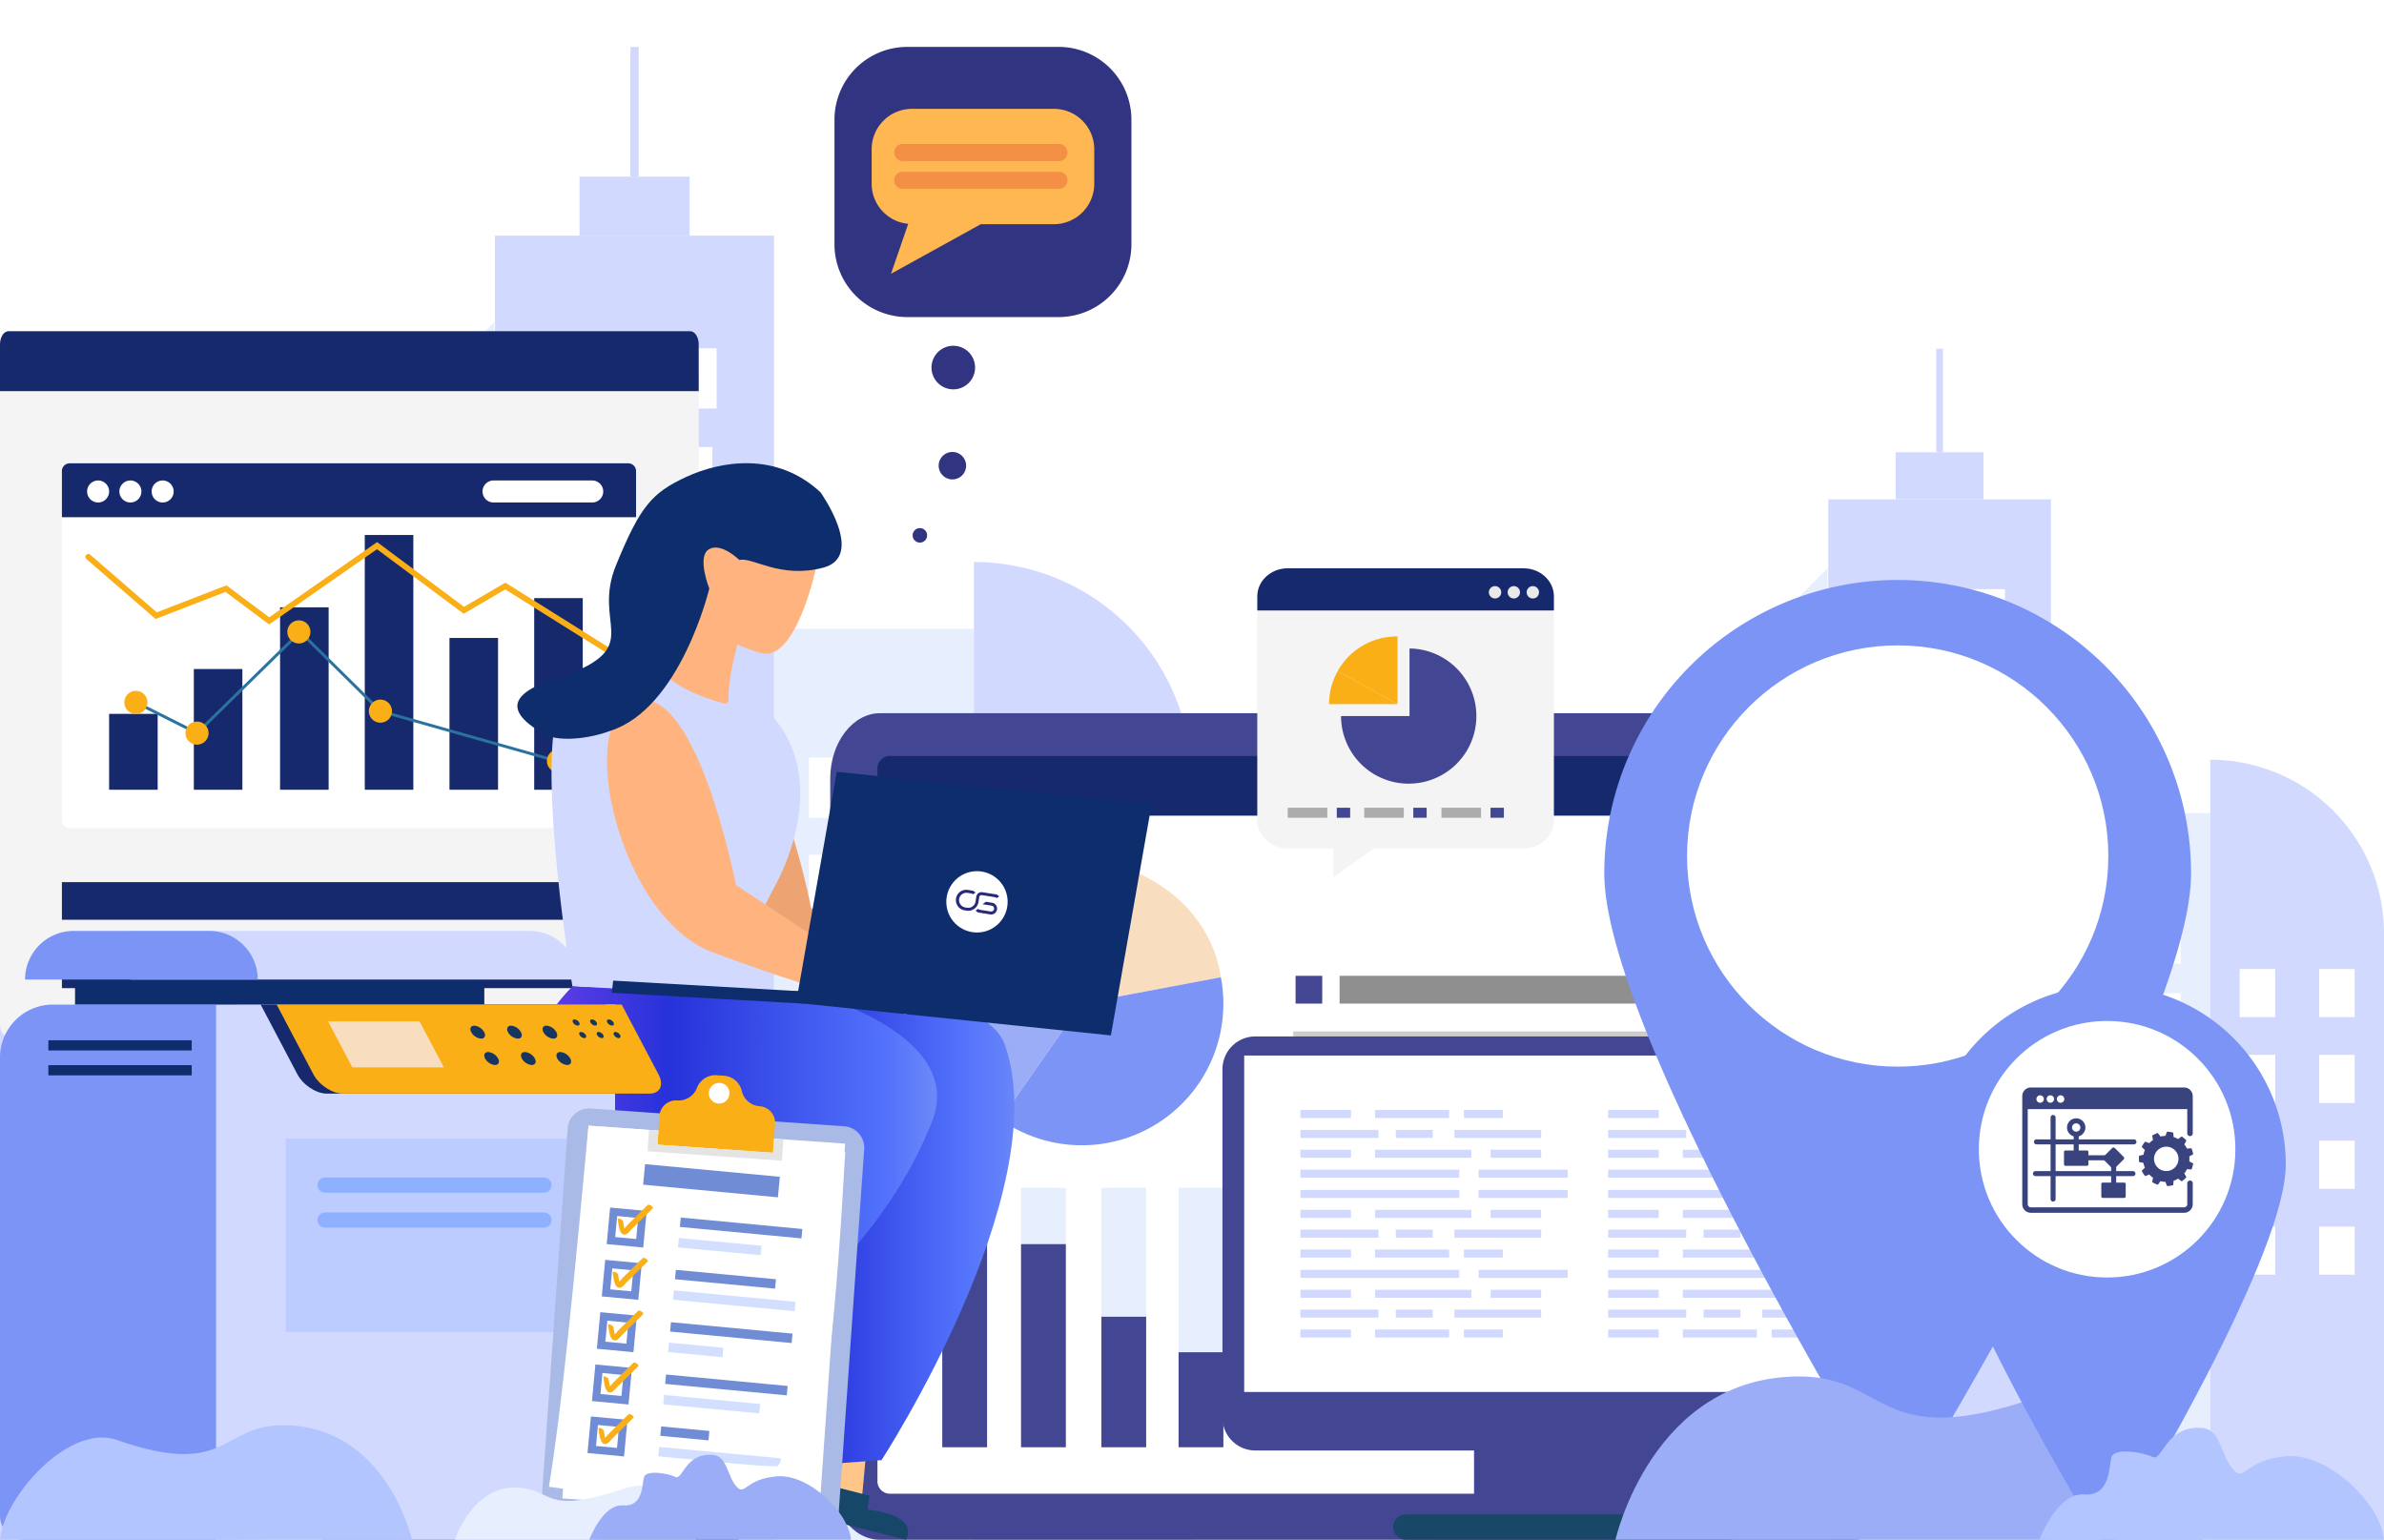 <svg xmlns="http://www.w3.org/2000/svg" xmlns:xlink="http://www.w3.org/1999/xlink" width="610.001" height="393.999" viewBox="0 0 610.001 370">
  <defs>
    <clipPath id="clip-path">
      <rect id="Rectangle_1034" data-name="Rectangle 1034" width="304.899" height="381.999" fill="none"/>
    </clipPath>
    <clipPath id="clip-path-2">
      <rect id="Rectangle_1034-2" data-name="Rectangle 1034" width="243.247" height="304.758" fill="none"/>
    </clipPath>
    <clipPath id="clip-path-3">
      <rect id="Rectangle_1294" data-name="Rectangle 1294" width="178.779" height="180.549" fill="none"/>
    </clipPath>
    <clipPath id="clip-path-4">
      <rect id="Rectangle_1283" data-name="Rectangle 1283" width="15.979" height="50.363" fill="#313480"/>
    </clipPath>
    <linearGradient id="linear-gradient" x1="1" y1="0.5" x2="0" y2="0.5" gradientUnits="objectBoundingBox">
      <stop offset="0" stop-color="#7b94f5"/>
      <stop offset="0.279" stop-color="#5272fc"/>
      <stop offset="0.727" stop-color="#2632da"/>
      <stop offset="1" stop-color="#0c008d"/>
    </linearGradient>
    <linearGradient id="linear-gradient-2" x1="1" y1="0.5" x2="-0.369" y2="0.5" gradientUnits="objectBoundingBox">
      <stop offset="0" stop-color="#7b94f5"/>
      <stop offset="0.112" stop-color="#5272fc"/>
      <stop offset="0.443" stop-color="#2632da"/>
      <stop offset="1" stop-color="#d552fc"/>
    </linearGradient>
    <filter id="Path_1051" x="401.498" y="127.414" width="168.142" height="255.726" filterUnits="userSpaceOnUse">
      <feOffset dy="3" input="SourceAlpha"/>
      <feGaussianBlur stdDeviation="3" result="blur"/>
      <feFlood flood-opacity="0.161"/>
      <feComposite operator="in" in2="blur"/>
      <feComposite in="SourceGraphic"/>
    </filter>
    <filter id="Path_1051-2" x="484.44" y="231.236" width="109.428" height="162.762" filterUnits="userSpaceOnUse">
      <feOffset dy="3" input="SourceAlpha"/>
      <feGaussianBlur stdDeviation="3" result="blur-2"/>
      <feFlood flood-opacity="0.161"/>
      <feComposite operator="in" in2="blur-2"/>
      <feComposite in="SourceGraphic"/>
    </filter>
    <clipPath id="clip-path-5">
      <rect id="Rectangle_1316" data-name="Rectangle 1316" width="75.9" height="79.007" fill="none"/>
    </clipPath>
    <clipPath id="clip-path-6">
      <rect id="Rectangle_1047" data-name="Rectangle 1047" width="72.053" height="49.499" fill="none"/>
    </clipPath>
  </defs>
  <g id="PRODPG--HEADER--DOCUMENTEN" transform="translate(-350 -3994.999)">
    <g id="Group_1869" data-name="Group 1869" transform="translate(350 3994.999)">
      <g id="Group_1381" data-name="Group 1381" clip-path="url(#clip-path)">
        <path id="Path_3414" data-name="Path 3414" d="M146.816,403.4H87.454V151.188l59.362-59.362Z" transform="translate(-20.377 -21.396)" fill="#e7eefe"/>
        <rect id="Rectangle_988" data-name="Rectangle 988" width="11.403" height="15.427" transform="translate(78.312 133.482)" fill="#fff"/>
        <rect id="Rectangle_989" data-name="Rectangle 989" width="11.403" height="15.427" transform="translate(103.8 133.482)" fill="#fff"/>
        <path id="Path_3415" data-name="Path 3415" d="M113.5,223.988l-11.4,1.055V209.616l11.4-1.055Z" transform="translate(-23.79 -48.596)" fill="#fff"/>
        <rect id="Rectangle_990" data-name="Rectangle 990" width="11.403" height="15.427" transform="translate(103.8 159.965)" fill="#fff"/>
        <path id="Path_3416" data-name="Path 3416" d="M113.5,259.892l-11.4,1.055V245.52l11.4-1.055Z" transform="translate(-23.79 -56.962)" fill="#fff"/>
        <rect id="Rectangle_991" data-name="Rectangle 991" width="11.403" height="15.427" transform="translate(103.8 187.503)" fill="#fff"/>
        <rect id="Rectangle_992" data-name="Rectangle 992" width="11.403" height="15.427" transform="translate(78.312 215.041)" fill="#fff"/>
        <path id="Path_3417" data-name="Path 3417" d="M146.737,296.852h-11.4V280.369l11.4,1.056Z" transform="translate(-31.534 -65.328)" fill="#fff"/>
        <rect id="Rectangle_993" data-name="Rectangle 993" width="71.436" height="333.705" transform="translate(126.646 48.295)" fill="#d2d9ff"/>
        <rect id="Rectangle_994" data-name="Rectangle 994" width="28.172" height="15.092" transform="translate(148.278 33.202)" fill="#d2d9ff"/>
        <rect id="Rectangle_995" data-name="Rectangle 995" width="2.134" height="33.202" transform="translate(161.297)" fill="#d2d9ff"/>
        <rect id="Rectangle_996" data-name="Rectangle 996" width="11.403" height="15.427" transform="translate(138.152 75.327)" fill="#fff"/>
        <rect id="Rectangle_997" data-name="Rectangle 997" width="11.403" height="15.427" transform="translate(171.956 77.111)" fill="#fff"/>
        <rect id="Rectangle_998" data-name="Rectangle 998" width="11.403" height="15.427" transform="translate(138.152 101.701)" fill="#fff"/>
        <rect id="Rectangle_999" data-name="Rectangle 999" width="11.403" height="15.427" transform="translate(170.87 102.399)" fill="#fff"/>
        <rect id="Rectangle_1000" data-name="Rectangle 1000" width="11.403" height="15.427" transform="translate(138.152 128.074)" fill="#fff"/>
        <rect id="Rectangle_1001" data-name="Rectangle 1001" width="11.403" height="15.427" transform="translate(170.87 128.772)" fill="#fff"/>
        <rect id="Rectangle_1002" data-name="Rectangle 1002" width="11.403" height="15.427" transform="translate(138.152 154.447)" fill="#fff"/>
        <rect id="Rectangle_1003" data-name="Rectangle 1003" width="11.403" height="15.427" transform="translate(170.87 155.145)" fill="#fff"/>
        <rect id="Rectangle_1004" data-name="Rectangle 1004" width="11.403" height="15.427" transform="translate(138.152 180.821)" fill="#fff"/>
        <rect id="Rectangle_1005" data-name="Rectangle 1005" width="11.403" height="15.427" transform="translate(170.87 181.519)" fill="#fff"/>
        <rect id="Rectangle_1006" data-name="Rectangle 1006" width="11.403" height="15.427" transform="translate(138.152 207.194)" fill="#fff"/>
        <rect id="Rectangle_1007" data-name="Rectangle 1007" width="11.403" height="15.427" transform="translate(170.87 207.892)" fill="#fff"/>
        <rect id="Rectangle_1008" data-name="Rectangle 1008" width="51.106" height="233.09" transform="translate(198.082 148.909)" fill="#e7eefe"/>
        <rect id="Rectangle_1009" data-name="Rectangle 1009" width="11.403" height="15.427" transform="translate(206.984 181.833)" fill="#fff"/>
        <rect id="Rectangle_1010" data-name="Rectangle 1010" width="11.403" height="15.427" transform="translate(228.299 181.833)" fill="#fff"/>
        <rect id="Rectangle_1011" data-name="Rectangle 1011" width="11.403" height="15.427" transform="translate(206.984 206.707)" fill="#fff"/>
        <rect id="Rectangle_1012" data-name="Rectangle 1012" width="11.403" height="15.427" transform="translate(228.299 206.707)" fill="#fff"/>
        <rect id="Rectangle_1013" data-name="Rectangle 1013" width="11.403" height="15.427" transform="translate(206.984 231.581)" fill="#fff"/>
        <rect id="Rectangle_1014" data-name="Rectangle 1014" width="11.403" height="15.427" transform="translate(228.299 231.581)" fill="#fff"/>
        <rect id="Rectangle_1015" data-name="Rectangle 1015" width="11.403" height="15.427" transform="translate(206.984 256.455)" fill="#fff"/>
        <rect id="Rectangle_1016" data-name="Rectangle 1016" width="11.403" height="15.427" transform="translate(228.299 256.455)" fill="#fff"/>
        <path id="Path_3418" data-name="Path 3418" d="M380.6,422.04H324.889V171.846A55.711,55.711,0,0,1,380.6,227.557Z" transform="translate(-75.701 -40.041)" fill="#d2d9ff"/>
        <rect id="Rectangle_1017" data-name="Rectangle 1017" width="11.403" height="15.427" transform="translate(258.598 198.937)" fill="#fff"/>
        <rect id="Rectangle_1018" data-name="Rectangle 1018" width="11.403" height="15.427" transform="translate(284.087 198.937)" fill="#fff"/>
        <rect id="Rectangle_1019" data-name="Rectangle 1019" width="11.403" height="15.427" transform="translate(258.598 226.476)" fill="#fff"/>
        <rect id="Rectangle_1020" data-name="Rectangle 1020" width="11.403" height="15.427" transform="translate(284.087 226.476)" fill="#fff"/>
        <rect id="Rectangle_1021" data-name="Rectangle 1021" width="11.403" height="15.427" transform="translate(258.598 254.014)" fill="#fff"/>
        <rect id="Rectangle_1022" data-name="Rectangle 1022" width="11.403" height="15.427" transform="translate(284.087 254.014)" fill="#fff"/>
        <rect id="Rectangle_1023" data-name="Rectangle 1023" width="11.403" height="15.427" transform="translate(258.598 281.553)" fill="#fff"/>
        <rect id="Rectangle_1024" data-name="Rectangle 1024" width="11.403" height="15.427" transform="translate(284.087 281.553)" fill="#fff"/>
        <rect id="Rectangle_1025" data-name="Rectangle 1025" width="67.076" height="205.551" transform="translate(0 176.448)" fill="#d2d9ff"/>
        <rect id="Rectangle_1026" data-name="Rectangle 1026" width="11.403" height="15.427" transform="translate(13.117 203.576)" fill="#fff"/>
        <rect id="Rectangle_1027" data-name="Rectangle 1027" width="11.403" height="15.427" transform="translate(38.606 203.576)" fill="#fff"/>
        <rect id="Rectangle_1028" data-name="Rectangle 1028" width="11.403" height="15.427" transform="translate(13.117 232.531)" fill="#fff"/>
        <rect id="Rectangle_1029" data-name="Rectangle 1029" width="11.403" height="15.427" transform="translate(38.606 232.531)" fill="#fff"/>
        <rect id="Rectangle_1030" data-name="Rectangle 1030" width="11.403" height="15.427" transform="translate(13.117 261.486)" fill="#fff"/>
        <rect id="Rectangle_1031" data-name="Rectangle 1031" width="11.403" height="15.427" transform="translate(38.606 261.486)" fill="#fff"/>
        <rect id="Rectangle_1032" data-name="Rectangle 1032" width="11.403" height="15.427" transform="translate(13.117 290.44)" fill="#fff"/>
        <rect id="Rectangle_1033" data-name="Rectangle 1033" width="11.403" height="15.427" transform="translate(38.606 290.44)" fill="#fff"/>
      </g>
    </g>
    <g id="Group_1870" data-name="Group 1870" transform="translate(716.753 4072.239)">
      <g id="Group_1381-2" data-name="Group 1381" clip-path="url(#clip-path-2)">
        <path id="Path_3414-2" data-name="Path 3414" d="M134.813,340.4H87.454V139.185l47.359-47.359Z" transform="translate(-33.94 -35.637)" fill="#e7eefe"/>
        <rect id="Rectangle_988-2" data-name="Rectangle 988" width="9.097" height="12.308" transform="translate(62.477 106.491)" fill="#fff"/>
        <rect id="Rectangle_989-2" data-name="Rectangle 989" width="9.097" height="12.308" transform="translate(82.812 106.491)" fill="#fff"/>
        <path id="Path_3415-2" data-name="Path 3415" d="M111.2,220.868l-9.1.842V209.4l9.1-.842Z" transform="translate(-39.625 -80.941)" fill="#fff"/>
        <rect id="Rectangle_990-2" data-name="Rectangle 990" width="9.097" height="12.308" transform="translate(82.812 127.62)" fill="#fff"/>
        <path id="Path_3416-2" data-name="Path 3416" d="M111.2,256.773l-9.1.842V245.307l9.1-.842Z" transform="translate(-39.625 -94.875)" fill="#fff"/>
        <rect id="Rectangle_991-2" data-name="Rectangle 991" width="9.097" height="12.308" transform="translate(82.812 149.59)" fill="#fff"/>
        <rect id="Rectangle_992-2" data-name="Rectangle 992" width="9.097" height="12.308" transform="translate(62.477 171.56)" fill="#fff"/>
        <path id="Path_3417-2" data-name="Path 3417" d="M144.431,293.519h-9.1V280.369l9.1.843Z" transform="translate(-52.522 -108.809)" fill="#fff"/>
        <rect id="Rectangle_993-2" data-name="Rectangle 993" width="56.992" height="266.229" transform="translate(101.038 38.529)" fill="#d2d9ff"/>
        <rect id="Rectangle_994-2" data-name="Rectangle 994" width="22.475" height="12.04" transform="translate(118.296 26.489)" fill="#d2d9ff"/>
        <rect id="Rectangle_995-2" data-name="Rectangle 995" width="1.702" height="26.489" transform="translate(128.683)" fill="#d2d9ff"/>
        <rect id="Rectangle_996-2" data-name="Rectangle 996" width="9.097" height="12.308" transform="translate(110.217 60.096)" fill="#fff"/>
        <rect id="Rectangle_997-2" data-name="Rectangle 997" width="9.097" height="12.308" transform="translate(137.186 61.519)" fill="#fff"/>
        <rect id="Rectangle_998-2" data-name="Rectangle 998" width="9.097" height="12.308" transform="translate(110.217 81.137)" fill="#fff"/>
        <rect id="Rectangle_999-2" data-name="Rectangle 999" width="9.097" height="12.308" transform="translate(136.32 81.694)" fill="#fff"/>
        <rect id="Rectangle_1000-2" data-name="Rectangle 1000" width="9.097" height="12.308" transform="translate(110.217 102.177)" fill="#fff"/>
        <rect id="Rectangle_1001-2" data-name="Rectangle 1001" width="9.097" height="12.308" transform="translate(136.32 102.734)" fill="#fff"/>
        <rect id="Rectangle_1002-2" data-name="Rectangle 1002" width="9.097" height="12.308" transform="translate(110.217 123.218)" fill="#fff"/>
        <rect id="Rectangle_1003-2" data-name="Rectangle 1003" width="9.097" height="12.308" transform="translate(136.32 123.775)" fill="#fff"/>
        <rect id="Rectangle_1004-2" data-name="Rectangle 1004" width="9.097" height="12.308" transform="translate(110.217 144.259)" fill="#fff"/>
        <rect id="Rectangle_1005-2" data-name="Rectangle 1005" width="9.097" height="12.308" transform="translate(136.32 144.816)" fill="#fff"/>
        <rect id="Rectangle_1006-2" data-name="Rectangle 1006" width="9.097" height="12.308" transform="translate(110.217 165.299)" fill="#fff"/>
        <rect id="Rectangle_1007-2" data-name="Rectangle 1007" width="9.097" height="12.308" transform="translate(136.32 165.856)" fill="#fff"/>
        <rect id="Rectangle_1008-2" data-name="Rectangle 1008" width="40.773" height="185.959" transform="translate(158.029 118.799)" fill="#e7eefe"/>
        <rect id="Rectangle_1009-2" data-name="Rectangle 1009" width="9.097" height="12.308" transform="translate(165.132 145.066)" fill="#fff"/>
        <rect id="Rectangle_1010-2" data-name="Rectangle 1010" width="9.097" height="12.308" transform="translate(182.136 145.066)" fill="#fff"/>
        <rect id="Rectangle_1011-2" data-name="Rectangle 1011" width="9.097" height="12.308" transform="translate(165.132 164.91)" fill="#fff"/>
        <rect id="Rectangle_1012-2" data-name="Rectangle 1012" width="9.097" height="12.308" transform="translate(182.136 164.91)" fill="#fff"/>
        <rect id="Rectangle_1013-2" data-name="Rectangle 1013" width="9.097" height="12.308" transform="translate(165.132 184.755)" fill="#fff"/>
        <rect id="Rectangle_1014-2" data-name="Rectangle 1014" width="9.097" height="12.308" transform="translate(182.136 184.755)" fill="#fff"/>
        <rect id="Rectangle_1015-2" data-name="Rectangle 1015" width="9.097" height="12.308" transform="translate(165.132 204.599)" fill="#fff"/>
        <rect id="Rectangle_1016-2" data-name="Rectangle 1016" width="9.097" height="12.308" transform="translate(182.136 204.599)" fill="#fff"/>
        <path id="Path_3418-2" data-name="Path 3418" d="M369.335,371.45H324.889v-199.6a44.446,44.446,0,0,1,44.446,44.446Z" transform="translate(-126.087 -66.692)" fill="#d2d9ff"/>
        <rect id="Rectangle_1017-2" data-name="Rectangle 1017" width="9.097" height="12.308" transform="translate(206.309 158.711)" fill="#fff"/>
        <rect id="Rectangle_1018-2" data-name="Rectangle 1018" width="9.097" height="12.308" transform="translate(226.644 158.711)" fill="#fff"/>
        <rect id="Rectangle_1019-2" data-name="Rectangle 1019" width="9.097" height="12.308" transform="translate(206.309 180.682)" fill="#fff"/>
        <rect id="Rectangle_1020-2" data-name="Rectangle 1020" width="9.097" height="12.308" transform="translate(226.644 180.682)" fill="#fff"/>
        <rect id="Rectangle_1021-2" data-name="Rectangle 1021" width="9.097" height="12.308" transform="translate(206.309 202.652)" fill="#fff"/>
        <rect id="Rectangle_1022-2" data-name="Rectangle 1022" width="9.097" height="12.308" transform="translate(226.644 202.652)" fill="#fff"/>
        <rect id="Rectangle_1023-2" data-name="Rectangle 1023" width="9.097" height="12.308" transform="translate(206.309 224.622)" fill="#fff"/>
        <rect id="Rectangle_1024-2" data-name="Rectangle 1024" width="9.097" height="12.308" transform="translate(226.644 224.622)" fill="#fff"/>
        <rect id="Rectangle_1025-2" data-name="Rectangle 1025" width="53.513" height="163.988" transform="translate(0 140.77)" fill="#d2d9ff"/>
        <rect id="Rectangle_1026-2" data-name="Rectangle 1026" width="9.097" height="12.308" transform="translate(10.465 162.413)" fill="#fff"/>
        <rect id="Rectangle_1027-2" data-name="Rectangle 1027" width="9.097" height="12.308" transform="translate(30.8 162.413)" fill="#fff"/>
        <rect id="Rectangle_1028-2" data-name="Rectangle 1028" width="9.097" height="12.308" transform="translate(10.465 185.513)" fill="#fff"/>
        <rect id="Rectangle_1029-2" data-name="Rectangle 1029" width="9.097" height="12.308" transform="translate(30.8 185.513)" fill="#fff"/>
        <rect id="Rectangle_1030-2" data-name="Rectangle 1030" width="9.097" height="12.308" transform="translate(10.465 208.613)" fill="#fff"/>
        <rect id="Rectangle_1031-2" data-name="Rectangle 1031" width="9.097" height="12.308" transform="translate(30.8 208.613)" fill="#fff"/>
        <rect id="Rectangle_1032-2" data-name="Rectangle 1032" width="9.097" height="12.308" transform="translate(10.465 231.712)" fill="#fff"/>
        <rect id="Rectangle_1033-2" data-name="Rectangle 1033" width="9.097" height="12.308" transform="translate(30.8 231.712)" fill="#fff"/>
      </g>
    </g>
    <g id="Group_1873" data-name="Group 1873" transform="translate(212.434)">
      <g id="XMLID_25_" transform="translate(350 4165.496)">
        <g id="Group_215" data-name="Group 215" transform="translate(0 0)">
          <path id="Path_436" data-name="Path 436" d="M440.393,4.8H191.423c-7,0-12.733,7.53-12.733,16.741V199.572c0,9.2,5.73,16.732,12.733,16.732h248.97c7,0,12.74-7.53,12.74-16.732V21.541C453.126,12.33,447.4,4.8,440.393,4.8Z" transform="translate(-178.69 -4.8)" fill="#434793" fill-rule="evenodd"/>
        </g>
      </g>
      <g id="Group_1861" data-name="Group 1861" transform="translate(362.078 4176.44)">
        <path id="Path_57329" data-name="Path 57329" d="M247.23,187.182H3.057A3.211,3.211,0,0,1,0,183.836V10.277A3.211,3.211,0,0,1,3.057,6.931H247.23a3.211,3.211,0,0,1,3.056,3.346V183.836a3.211,3.211,0,0,1-3.056,3.346" transform="translate(0.001 1.596)" fill="#fff"/>
        <path id="Path_57330" data-name="Path 57330" d="M247.23,0H3.057A3.211,3.211,0,0,0,0,3.346V15.282H250.286V3.346A3.211,3.211,0,0,0,247.23,0" transform="translate(0.001 0)" fill="#17296d"/>
        <rect id="Rectangle_1294-2" data-name="Rectangle 1294" width="250.286" height="188.778" transform="translate(0 0)" fill="none"/>
        <g id="Group_1860" data-name="Group 1860" transform="translate(15.963 27.108)">
          <g id="Group_1859" data-name="Group 1859" transform="translate(0 0)">
            <path id="Path_57344" data-name="Path 57344" d="M176.7,55.054,161.073,22.32a36.141,36.141,0,0,0-17.511,17.954Z" transform="translate(-140.406 -18.83)" fill="#faaf16"/>
            <path id="Path_57345" data-name="Path 57345" d="M171.55,56.08l35.62-6.7c-1.787-12.028-9.929-21.83-21.922-26.985-9.522-4.092-20.5-2.838-29.322.953Z" transform="translate(-135.259 -19.856)" fill="#f9ddbf"/>
            <path id="Path_57346" data-name="Path 57346" d="M143.751,36.776a36.222,36.222,0,0,0-2.415,12.506l36.287.5L144.489,35c-.259.585-.507,1.177-.738,1.78" transform="translate(-141.332 -13.554)" fill="#d2d9ff"/>
            <path id="Path_57347" data-name="Path 57347" d="M156.824,75.309l20.8-29.73-36.287-.5a36.353,36.353,0,0,0,15.487,30.226" transform="translate(-141.334 -9.355)" fill="#9cadf8"/>
            <path id="Path_57348" data-name="Path 57348" d="M152.286,77.1a36.215,36.215,0,0,0,56.4-36.4l-35.62,6.7Z" transform="translate(-136.774 -11.179)" fill="#7b94f5"/>
          </g>
          <rect id="Rectangle_1299" data-name="Rectangle 1299" width="11.461" height="66.392" transform="translate(0.628 83.386)" fill="#e7eefe"/>
          <rect id="Rectangle_1300" data-name="Rectangle 1300" width="11.461" height="58.686" transform="translate(0.628 91.092)" fill="#434793"/>
          <rect id="Rectangle_1301" data-name="Rectangle 1301" width="11.461" height="66.392" transform="translate(20.783 83.386)" fill="#e7eefe"/>
          <rect id="Rectangle_1302" data-name="Rectangle 1302" width="11.461" height="51.968" transform="translate(20.783 97.809)" fill="#434793"/>
          <rect id="Rectangle_1303" data-name="Rectangle 1303" width="11.46" height="66.392" transform="translate(41.334 83.386)" fill="#e7eefe"/>
          <rect id="Rectangle_1304" data-name="Rectangle 1304" width="11.46" height="33.393" transform="translate(41.334 116.385)" fill="#434793"/>
          <rect id="Rectangle_1305" data-name="Rectangle 1305" width="11.461" height="66.392" transform="translate(61.092 83.386)" fill="#e7eefe"/>
          <rect id="Rectangle_1306" data-name="Rectangle 1306" width="11.461" height="24.304" transform="translate(61.092 125.473)" fill="#434793"/>
          <rect id="Rectangle_1307" data-name="Rectangle 1307" width="6.817" height="7.113" transform="translate(91.029 29.145)" fill="#434793"/>
          <rect id="Rectangle_1308" data-name="Rectangle 1308" width="120.335" height="7.113" transform="translate(102.291 29.145)" fill="#8f8f8f"/>
          <rect id="Rectangle_1309" data-name="Rectangle 1309" width="132.191" height="13.338" transform="translate(90.435 43.372)" fill="#cdcdcd"/>
          <path id="Path_57366" data-name="Path 57366" d="M189.073,61.09l-7.41-6.224L157.952,78.577,150.1,73.39,130.98,92.509,109.936,78.874l-32.6,32.6h131.6V39.75Z" transform="translate(13.398 36.522)" fill="#d2d9ff"/>
          <path id="Path_57367" data-name="Path 57367" d="M122.113,58.875H92.177V69.842H104.7l2.668,2.668,2.666-2.668h12.079Z" transform="translate(16.153 40.071)" fill="#faaf16"/>
          <path id="Path_57368" data-name="Path 57368" d="M182.238,31.875H152.3V42.842h12.522l2.668,2.668,2.668-2.668h12.079Z" transform="translate(27.31 35.061)" fill="#faaf16"/>
          <path id="Path_57369" data-name="Path 57369" d="M156.113,48.625H126.177V59.592H138.7l2.667,2.668,2.668-2.668h12.079Z" transform="translate(22.462 38.169)" fill="#faaf16"/>
          <path id="Path_57370" data-name="Path 57370" d="M133.258,27.912l-6.931,2.259,2.586,2.171-7.148,7.681-3.322-2.791L107.72,47.955l-3.539-2.337-8.613,8.614-9.479-6.141L71.063,63.116l.838.838L86.248,49.608l9.479,6.141,8.61-8.608,3.538,2.337,10.638-10.638,3.353,2.816,7.958-8.55,2.413,2.024Z" transform="translate(12.235 34.325)" fill="#faaf16"/>
        </g>
      </g>
    </g>
    <g id="Group_232" data-name="Group 232" transform="translate(662.793 4248.207)">
      <g id="XMLID_26_" transform="translate(64.375 102.353)">
        <g id="Group_214" data-name="Group 214" transform="translate(0)">
          <rect id="Rectangle_225" data-name="Rectangle 225" width="50.93" height="23.279" fill="#434793"/>
        </g>
      </g>
      <g id="XMLID_25_2" data-name="XMLID_25_" transform="translate(0)">
        <g id="Group_215-2" data-name="Group 215">
          <path id="Path_436-2" data-name="Path 436" d="M350.95,4.8H187.071a8.407,8.407,0,0,0-8.381,8.386v89.178a8.406,8.406,0,0,0,8.381,8.381H350.95a8.41,8.41,0,0,0,8.386-8.381V13.186A8.414,8.414,0,0,0,350.95,4.8Z" transform="translate(-178.69 -4.8)" fill="#434793" fill-rule="evenodd"/>
        </g>
      </g>
      <g id="XMLID_24_" transform="translate(5.561 4.889)">
        <g id="Group_216" data-name="Group 216">
          <rect id="Rectangle_226" data-name="Rectangle 226" width="169.515" height="86.087" fill="#fff"/>
        </g>
      </g>
      <g id="XMLID_23_" transform="translate(43.732 122.309)">
        <g id="Group_217" data-name="Group 217">
          <path id="Path_437" data-name="Path 437" d="M357.055,263.25H274.342a3.242,3.242,0,1,0,0,6.483h82.713a3.242,3.242,0,0,0,0-6.483Z" transform="translate(-271.1 -263.25)" fill="#194767" fill-rule="evenodd"/>
        </g>
      </g>
      <g id="Group_1493" data-name="Group 1493" transform="translate(19.947 18.823)">
        <g id="XMLID_22_" transform="translate(0 0)">
          <g id="Group_218" data-name="Group 218" transform="translate(0)">
            <rect id="Rectangle_227" data-name="Rectangle 227" width="12.943" height="2.059" fill="#d2d9ff"/>
          </g>
        </g>
        <g id="XMLID_21_" transform="translate(0 5.092)">
          <g id="Group_219" data-name="Group 219" transform="translate(0)">
            <rect id="Rectangle_228" data-name="Rectangle 228" width="19.971" height="2.059" fill="#d2d9ff"/>
          </g>
        </g>
        <g id="XMLID_20_" transform="translate(19.105 0)">
          <g id="Group_220" data-name="Group 220">
            <rect id="Rectangle_229" data-name="Rectangle 229" width="18.949" height="2.059" fill="#d2d9ff"/>
          </g>
        </g>
        <g id="XMLID_19_" transform="translate(41.835 0)">
          <g id="Group_221" data-name="Group 221" transform="translate(0)">
            <rect id="Rectangle_230" data-name="Rectangle 230" width="9.962" height="2.059" fill="#d2d9ff"/>
          </g>
        </g>
        <g id="XMLID_18_" transform="translate(39.402 5.092)">
          <g id="Group_222" data-name="Group 222" transform="translate(0)">
            <rect id="Rectangle_231" data-name="Rectangle 231" width="22.195" height="2.059" fill="#d2d9ff"/>
          </g>
        </g>
        <g id="XMLID_17_" transform="translate(0 10.165)">
          <g id="Group_223" data-name="Group 223" transform="translate(0)">
            <rect id="Rectangle_232" data-name="Rectangle 232" width="12.943" height="2.059" fill="#d2d9ff"/>
          </g>
        </g>
        <g id="XMLID_5_" transform="translate(0 15.257)">
          <g id="Group_224" data-name="Group 224">
            <rect id="Rectangle_233" data-name="Rectangle 233" width="40.656" height="2.059" fill="#d2d9ff"/>
          </g>
        </g>
        <g id="XMLID_4_" transform="translate(19.1 10.165)">
          <g id="Group_225" data-name="Group 225">
            <rect id="Rectangle_234" data-name="Rectangle 234" width="24.642" height="2.059" fill="#d2d9ff"/>
          </g>
        </g>
        <g id="XMLID_3_" transform="translate(48.668 10.165)">
          <g id="Group_226" data-name="Group 226" transform="translate(0)">
            <rect id="Rectangle_235" data-name="Rectangle 235" width="12.929" height="2.059" fill="#d2d9ff"/>
          </g>
        </g>
        <g id="XMLID_2_" transform="translate(45.583 15.257)">
          <g id="Group_227" data-name="Group 227" transform="translate(0)">
            <rect id="Rectangle_236" data-name="Rectangle 236" width="22.801" height="2.059" fill="#d2d9ff"/>
          </g>
        </g>
        <g id="XMLID_1_" transform="translate(24.41 5.092)">
          <g id="Group_228" data-name="Group 228" transform="translate(0)">
            <rect id="Rectangle_237" data-name="Rectangle 237" width="9.441" height="2.059" fill="#d2d9ff"/>
          </g>
        </g>
      </g>
      <g id="Group_1877" data-name="Group 1877" transform="translate(98.692 18.823)">
        <g id="XMLID_22_2" data-name="XMLID_22_" transform="translate(0 0)">
          <g id="Group_218-2" data-name="Group 218" transform="translate(0)">
            <rect id="Rectangle_227-2" data-name="Rectangle 227" width="12.943" height="2.059" fill="#d2d9ff"/>
          </g>
        </g>
        <g id="XMLID_21_2" data-name="XMLID_21_" transform="translate(0 5.092)">
          <g id="Group_219-2" data-name="Group 219" transform="translate(0)">
            <rect id="Rectangle_228-2" data-name="Rectangle 228" width="19.971" height="2.059" fill="#d2d9ff"/>
          </g>
        </g>
        <g id="XMLID_20_2" data-name="XMLID_20_" transform="translate(19.105 0)">
          <g id="Group_220-2" data-name="Group 220">
            <rect id="Rectangle_229-2" data-name="Rectangle 229" width="18.949" height="2.059" fill="#d2d9ff"/>
          </g>
        </g>
        <g id="XMLID_19_2" data-name="XMLID_19_" transform="translate(41.835 0)">
          <g id="Group_221-2" data-name="Group 221" transform="translate(0)">
            <rect id="Rectangle_230-2" data-name="Rectangle 230" width="9.962" height="2.059" fill="#d2d9ff"/>
          </g>
        </g>
        <g id="XMLID_18_2" data-name="XMLID_18_" transform="translate(39.402 5.092)">
          <g id="Group_222-2" data-name="Group 222" transform="translate(0)">
            <rect id="Rectangle_231-2" data-name="Rectangle 231" width="22.195" height="2.059" fill="#d2d9ff"/>
          </g>
        </g>
        <g id="XMLID_17_2" data-name="XMLID_17_" transform="translate(0 10.165)">
          <g id="Group_223-2" data-name="Group 223" transform="translate(0)">
            <rect id="Rectangle_232-2" data-name="Rectangle 232" width="12.943" height="2.059" fill="#d2d9ff"/>
          </g>
        </g>
        <g id="XMLID_5_2" data-name="XMLID_5_" transform="translate(0 15.257)">
          <g id="Group_224-2" data-name="Group 224">
            <rect id="Rectangle_233-2" data-name="Rectangle 233" width="40.656" height="2.059" fill="#d2d9ff"/>
          </g>
        </g>
        <g id="XMLID_4_2" data-name="XMLID_4_" transform="translate(19.1 10.165)">
          <g id="Group_225-2" data-name="Group 225">
            <rect id="Rectangle_234-2" data-name="Rectangle 234" width="24.642" height="2.059" fill="#d2d9ff"/>
          </g>
        </g>
        <g id="XMLID_3_2" data-name="XMLID_3_" transform="translate(48.668 10.165)">
          <g id="Group_226-2" data-name="Group 226" transform="translate(0)">
            <rect id="Rectangle_235-2" data-name="Rectangle 235" width="12.929" height="2.059" fill="#d2d9ff"/>
          </g>
        </g>
        <g id="XMLID_2_2" data-name="XMLID_2_" transform="translate(45.583 15.257)">
          <g id="Group_227-2" data-name="Group 227" transform="translate(0)">
            <rect id="Rectangle_236-2" data-name="Rectangle 236" width="22.801" height="2.059" fill="#d2d9ff"/>
          </g>
        </g>
        <g id="XMLID_1_2" data-name="XMLID_1_" transform="translate(24.41 5.092)">
          <g id="Group_228-2" data-name="Group 228" transform="translate(0)">
            <rect id="Rectangle_237-2" data-name="Rectangle 237" width="9.441" height="2.059" fill="#d2d9ff"/>
          </g>
        </g>
      </g>
      <g id="Group_1495" data-name="Group 1495" transform="translate(19.947 59.728)">
        <g id="XMLID_22_3" data-name="XMLID_22_" transform="translate(0 15.257)">
          <g id="Group_218-3" data-name="Group 218" transform="translate(0)">
            <rect id="Rectangle_227-3" data-name="Rectangle 227" width="12.943" height="2.059" fill="#d2d9ff"/>
          </g>
        </g>
        <g id="XMLID_21_3" data-name="XMLID_21_" transform="translate(0 10.165)">
          <g id="Group_219-3" data-name="Group 219" transform="translate(0)">
            <rect id="Rectangle_228-3" data-name="Rectangle 228" width="19.971" height="2.059" fill="#d2d9ff"/>
          </g>
        </g>
        <g id="XMLID_20_3" data-name="XMLID_20_" transform="translate(19.105 15.257)">
          <g id="Group_220-3" data-name="Group 220">
            <rect id="Rectangle_229-3" data-name="Rectangle 229" width="18.949" height="2.059" fill="#d2d9ff"/>
          </g>
        </g>
        <g id="XMLID_19_3" data-name="XMLID_19_" transform="translate(41.835 15.257)">
          <g id="Group_221-3" data-name="Group 221" transform="translate(0)">
            <rect id="Rectangle_230-3" data-name="Rectangle 230" width="9.962" height="2.059" fill="#d2d9ff"/>
          </g>
        </g>
        <g id="XMLID_18_3" data-name="XMLID_18_" transform="translate(39.402 10.165)">
          <g id="Group_222-3" data-name="Group 222" transform="translate(0)">
            <rect id="Rectangle_231-3" data-name="Rectangle 231" width="22.195" height="2.059" fill="#d2d9ff"/>
          </g>
        </g>
        <g id="XMLID_17_3" data-name="XMLID_17_" transform="translate(0 5.092)">
          <g id="Group_223-3" data-name="Group 223" transform="translate(0)">
            <rect id="Rectangle_232-3" data-name="Rectangle 232" width="12.943" height="2.059" fill="#d2d9ff"/>
          </g>
        </g>
        <g id="XMLID_5_3" data-name="XMLID_5_" transform="translate(0 0)">
          <g id="Group_224-3" data-name="Group 224">
            <rect id="Rectangle_233-3" data-name="Rectangle 233" width="40.656" height="2.059" fill="#d2d9ff"/>
          </g>
        </g>
        <g id="XMLID_4_3" data-name="XMLID_4_" transform="translate(19.1 5.092)">
          <g id="Group_225-3" data-name="Group 225">
            <rect id="Rectangle_234-3" data-name="Rectangle 234" width="24.642" height="2.059" fill="#d2d9ff"/>
          </g>
        </g>
        <g id="XMLID_3_3" data-name="XMLID_3_" transform="translate(48.668 5.092)">
          <g id="Group_226-3" data-name="Group 226" transform="translate(0)">
            <rect id="Rectangle_235-3" data-name="Rectangle 235" width="12.929" height="2.059" fill="#d2d9ff"/>
          </g>
        </g>
        <g id="XMLID_2_3" data-name="XMLID_2_" transform="translate(45.583 0)">
          <g id="Group_227-3" data-name="Group 227" transform="translate(0)">
            <rect id="Rectangle_236-3" data-name="Rectangle 236" width="22.801" height="2.059" fill="#d2d9ff"/>
          </g>
        </g>
        <g id="XMLID_1_3" data-name="XMLID_1_" transform="translate(24.41 10.165)">
          <g id="Group_228-3" data-name="Group 228" transform="translate(0)">
            <rect id="Rectangle_237-3" data-name="Rectangle 237" width="9.441" height="2.059" fill="#d2d9ff"/>
          </g>
        </g>
      </g>
      <g id="Group_1875" data-name="Group 1875" transform="translate(98.692 59.728)">
        <g id="XMLID_22_4" data-name="XMLID_22_" transform="translate(0 15.257)">
          <g id="Group_218-4" data-name="Group 218" transform="translate(0)">
            <rect id="Rectangle_227-4" data-name="Rectangle 227" width="12.943" height="2.059" fill="#d2d9ff"/>
          </g>
        </g>
        <g id="XMLID_21_4" data-name="XMLID_21_" transform="translate(0 10.165)">
          <g id="Group_219-4" data-name="Group 219" transform="translate(0)">
            <rect id="Rectangle_228-4" data-name="Rectangle 228" width="19.971" height="2.059" fill="#d2d9ff"/>
          </g>
        </g>
        <g id="XMLID_20_4" data-name="XMLID_20_" transform="translate(19.105 15.257)">
          <g id="Group_220-4" data-name="Group 220">
            <rect id="Rectangle_229-4" data-name="Rectangle 229" width="18.949" height="2.059" fill="#d2d9ff"/>
          </g>
        </g>
        <g id="XMLID_19_4" data-name="XMLID_19_" transform="translate(41.835 15.257)">
          <g id="Group_221-4" data-name="Group 221" transform="translate(0)">
            <rect id="Rectangle_230-4" data-name="Rectangle 230" width="9.962" height="2.059" fill="#d2d9ff"/>
          </g>
        </g>
        <g id="XMLID_18_4" data-name="XMLID_18_" transform="translate(39.402 10.165)">
          <g id="Group_222-4" data-name="Group 222" transform="translate(0)">
            <rect id="Rectangle_231-4" data-name="Rectangle 231" width="22.195" height="2.059" fill="#d2d9ff"/>
          </g>
        </g>
        <g id="XMLID_17_4" data-name="XMLID_17_" transform="translate(0 5.092)">
          <g id="Group_223-4" data-name="Group 223" transform="translate(0)">
            <rect id="Rectangle_232-4" data-name="Rectangle 232" width="12.943" height="2.059" fill="#d2d9ff"/>
          </g>
        </g>
        <g id="XMLID_5_4" data-name="XMLID_5_" transform="translate(0 0)">
          <g id="Group_224-4" data-name="Group 224">
            <rect id="Rectangle_233-4" data-name="Rectangle 233" width="40.656" height="2.059" fill="#d2d9ff"/>
          </g>
        </g>
        <g id="XMLID_4_4" data-name="XMLID_4_" transform="translate(19.1 5.092)">
          <g id="Group_225-4" data-name="Group 225">
            <rect id="Rectangle_234-4" data-name="Rectangle 234" width="24.642" height="2.059" fill="#d2d9ff"/>
          </g>
        </g>
        <g id="XMLID_3_4" data-name="XMLID_3_" transform="translate(48.668 5.092)">
          <g id="Group_226-4" data-name="Group 226" transform="translate(0)">
            <rect id="Rectangle_235-4" data-name="Rectangle 235" width="12.929" height="2.059" fill="#d2d9ff"/>
          </g>
        </g>
        <g id="XMLID_2_4" data-name="XMLID_2_" transform="translate(45.583 0)">
          <g id="Group_227-4" data-name="Group 227" transform="translate(0)">
            <rect id="Rectangle_236-4" data-name="Rectangle 236" width="22.801" height="2.059" fill="#d2d9ff"/>
          </g>
        </g>
        <g id="XMLID_1_4" data-name="XMLID_1_" transform="translate(24.41 10.165)">
          <g id="Group_228-4" data-name="Group 228" transform="translate(0)">
            <rect id="Rectangle_237-4" data-name="Rectangle 237" width="9.441" height="2.059" fill="#d2d9ff"/>
          </g>
        </g>
      </g>
      <g id="Group_1494" data-name="Group 1494" transform="translate(19.947 39.275)">
        <g id="XMLID_22_5" data-name="XMLID_22_" transform="translate(0 15.257)">
          <g id="Group_218-5" data-name="Group 218" transform="translate(0)">
            <rect id="Rectangle_227-5" data-name="Rectangle 227" width="12.943" height="2.059" fill="#d2d9ff"/>
          </g>
        </g>
        <g id="XMLID_21_5" data-name="XMLID_21_" transform="translate(0 10.165)">
          <g id="Group_219-5" data-name="Group 219" transform="translate(0)">
            <rect id="Rectangle_228-5" data-name="Rectangle 228" width="19.971" height="2.059" fill="#d2d9ff"/>
          </g>
        </g>
        <g id="XMLID_20_5" data-name="XMLID_20_" transform="translate(19.105 15.257)">
          <g id="Group_220-5" data-name="Group 220">
            <rect id="Rectangle_229-5" data-name="Rectangle 229" width="18.949" height="2.059" fill="#d2d9ff"/>
          </g>
        </g>
        <g id="XMLID_19_5" data-name="XMLID_19_" transform="translate(41.835 15.257)">
          <g id="Group_221-5" data-name="Group 221" transform="translate(0)">
            <rect id="Rectangle_230-5" data-name="Rectangle 230" width="9.962" height="2.059" fill="#d2d9ff"/>
          </g>
        </g>
        <g id="XMLID_18_5" data-name="XMLID_18_" transform="translate(39.402 10.165)">
          <g id="Group_222-5" data-name="Group 222" transform="translate(0)">
            <rect id="Rectangle_231-5" data-name="Rectangle 231" width="22.195" height="2.059" fill="#d2d9ff"/>
          </g>
        </g>
        <g id="XMLID_17_5" data-name="XMLID_17_" transform="translate(0 5.092)">
          <g id="Group_223-5" data-name="Group 223" transform="translate(0)">
            <rect id="Rectangle_232-5" data-name="Rectangle 232" width="12.943" height="2.059" fill="#d2d9ff"/>
          </g>
        </g>
        <g id="XMLID_5_5" data-name="XMLID_5_" transform="translate(0 0)">
          <g id="Group_224-5" data-name="Group 224">
            <rect id="Rectangle_233-5" data-name="Rectangle 233" width="40.656" height="2.059" fill="#d2d9ff"/>
          </g>
        </g>
        <g id="XMLID_4_5" data-name="XMLID_4_" transform="translate(19.1 5.092)">
          <g id="Group_225-5" data-name="Group 225">
            <rect id="Rectangle_234-5" data-name="Rectangle 234" width="24.642" height="2.059" fill="#d2d9ff"/>
          </g>
        </g>
        <g id="XMLID_3_5" data-name="XMLID_3_" transform="translate(48.668 5.092)">
          <g id="Group_226-5" data-name="Group 226" transform="translate(0)">
            <rect id="Rectangle_235-5" data-name="Rectangle 235" width="12.929" height="2.059" fill="#d2d9ff"/>
          </g>
        </g>
        <g id="XMLID_2_5" data-name="XMLID_2_" transform="translate(45.583 0)">
          <g id="Group_227-5" data-name="Group 227" transform="translate(0)">
            <rect id="Rectangle_236-5" data-name="Rectangle 236" width="22.801" height="2.059" fill="#d2d9ff"/>
          </g>
        </g>
        <g id="XMLID_1_5" data-name="XMLID_1_" transform="translate(24.41 10.165)">
          <g id="Group_228-5" data-name="Group 228" transform="translate(0)">
            <rect id="Rectangle_237-5" data-name="Rectangle 237" width="9.441" height="2.059" fill="#d2d9ff"/>
          </g>
        </g>
      </g>
      <g id="Group_1876" data-name="Group 1876" transform="translate(98.692 39.275)">
        <g id="XMLID_22_6" data-name="XMLID_22_" transform="translate(0 15.257)">
          <g id="Group_218-6" data-name="Group 218" transform="translate(0)">
            <rect id="Rectangle_227-6" data-name="Rectangle 227" width="12.943" height="2.059" fill="#d2d9ff"/>
          </g>
        </g>
        <g id="XMLID_21_6" data-name="XMLID_21_" transform="translate(0 10.165)">
          <g id="Group_219-6" data-name="Group 219" transform="translate(0)">
            <rect id="Rectangle_228-6" data-name="Rectangle 228" width="19.971" height="2.059" fill="#d2d9ff"/>
          </g>
        </g>
        <g id="XMLID_20_6" data-name="XMLID_20_" transform="translate(19.105 15.257)">
          <g id="Group_220-6" data-name="Group 220">
            <rect id="Rectangle_229-6" data-name="Rectangle 229" width="18.949" height="2.059" fill="#d2d9ff"/>
          </g>
        </g>
        <g id="XMLID_19_6" data-name="XMLID_19_" transform="translate(41.835 15.257)">
          <g id="Group_221-6" data-name="Group 221" transform="translate(0)">
            <rect id="Rectangle_230-6" data-name="Rectangle 230" width="9.962" height="2.059" fill="#d2d9ff"/>
          </g>
        </g>
        <g id="XMLID_18_6" data-name="XMLID_18_" transform="translate(39.402 10.165)">
          <g id="Group_222-6" data-name="Group 222" transform="translate(0)">
            <rect id="Rectangle_231-6" data-name="Rectangle 231" width="22.195" height="2.059" fill="#d2d9ff"/>
          </g>
        </g>
        <g id="XMLID_17_6" data-name="XMLID_17_" transform="translate(0 5.092)">
          <g id="Group_223-6" data-name="Group 223" transform="translate(0)">
            <rect id="Rectangle_232-6" data-name="Rectangle 232" width="12.943" height="2.059" fill="#d2d9ff"/>
          </g>
        </g>
        <g id="XMLID_5_6" data-name="XMLID_5_" transform="translate(0 0)">
          <g id="Group_224-6" data-name="Group 224">
            <rect id="Rectangle_233-6" data-name="Rectangle 233" width="40.656" height="2.059" fill="#d2d9ff"/>
          </g>
        </g>
        <g id="XMLID_4_6" data-name="XMLID_4_" transform="translate(19.1 5.092)">
          <g id="Group_225-6" data-name="Group 225">
            <rect id="Rectangle_234-6" data-name="Rectangle 234" width="24.642" height="2.059" fill="#d2d9ff"/>
          </g>
        </g>
        <g id="XMLID_3_6" data-name="XMLID_3_" transform="translate(48.668 5.092)">
          <g id="Group_226-6" data-name="Group 226" transform="translate(0)">
            <rect id="Rectangle_235-6" data-name="Rectangle 235" width="12.929" height="2.059" fill="#d2d9ff"/>
          </g>
        </g>
        <g id="XMLID_2_6" data-name="XMLID_2_" transform="translate(45.583 0)">
          <g id="Group_227-6" data-name="Group 227" transform="translate(0)">
            <rect id="Rectangle_236-6" data-name="Rectangle 236" width="22.801" height="2.059" fill="#d2d9ff"/>
          </g>
        </g>
        <g id="XMLID_1_6" data-name="XMLID_1_" transform="translate(24.41 10.165)">
          <g id="Group_228-6" data-name="Group 228" transform="translate(0)">
            <rect id="Rectangle_237-6" data-name="Rectangle 237" width="9.441" height="2.059" fill="#d2d9ff"/>
          </g>
        </g>
      </g>
    </g>
    <g id="Group_1874" data-name="Group 1874" transform="translate(350 4067.75)">
      <g id="Group_1784" data-name="Group 1784" transform="translate(0)" clip-path="url(#clip-path-3)">
        <path id="Path_57329-2" data-name="Path 57329" d="M2.184,178.922H176.6c1.206,0,2.183-1.43,2.183-3.193V10.124c0-1.763-.977-3.193-2.183-3.193H2.184C.978,6.931,0,8.361,0,10.124v165.6c0,1.763.977,3.193,2.183,3.193" transform="translate(-0.001 1.627)" fill="#f4f4f4"/>
        <path id="Path_57330-2" data-name="Path 57330" d="M2.184,0H176.6c1.206,0,2.183,1.5,2.183,3.359V15.338H0V3.359C0,1.5.978,0,2.184,0" transform="translate(-0.001)" fill="#17296d"/>
        <path id="Path_57331" data-name="Path 57331" d="M14.959,120.691H157.916a1.976,1.976,0,0,0,1.977-1.977V29.357a1.975,1.975,0,0,0-1.977-1.976H14.959a1.976,1.976,0,0,0-1.977,1.976v89.357a1.977,1.977,0,0,0,1.977,1.977" transform="translate(2.856 6.427)" fill="#fff"/>
        <rect id="Rectangle_1286" data-name="Rectangle 1286" width="12.425" height="49.039" transform="translate(136.685 68.296)" fill="#17296d"/>
        <rect id="Rectangle_1287" data-name="Rectangle 1287" width="12.425" height="38.845" transform="translate(115.01 78.49)" fill="#17296d"/>
        <rect id="Rectangle_1288" data-name="Rectangle 1288" width="12.425" height="65.189" transform="translate(93.336 52.146)" fill="#17296d"/>
        <rect id="Rectangle_1289" data-name="Rectangle 1289" width="12.425" height="46.681" transform="translate(71.661 70.654)" fill="#17296d"/>
        <rect id="Rectangle_1290" data-name="Rectangle 1290" width="12.425" height="30.893" transform="translate(49.595 86.442)" fill="#17296d"/>
        <rect id="Rectangle_1291" data-name="Rectangle 1291" width="12.425" height="19.423" transform="translate(27.92 97.913)" fill="#17296d"/>
        <path id="Path_57332" data-name="Path 57332" d="M12.982,41.162H159.893V29.357a1.977,1.977,0,0,0-1.977-1.977H14.959a1.977,1.977,0,0,0-1.977,1.977Z" transform="translate(2.856 6.427)" fill="#17296d"/>
        <path id="Path_57333" data-name="Path 57333" d="M139.461,99.227a.375.375,0,0,0,.1-.736L82.5,82.356,61.783,61.888l-.263.259L35.311,87.856l-15.4-7.741a.375.375,0,1,0-.337.67l15.881,7.981.191-.188L61.783,62.941,82.108,83.027l.1.025,57.156,16.16a.32.32,0,0,0,.1.015" transform="translate(15.031 14.528)" fill="#29739e"/>
        <path id="Path_57334" data-name="Path 57334" d="M18.085,47a.742.742,0,0,1,1.047-.075L36.163,61.673l17.827-6.9,10.952,8.18L92.543,43.7l22.239,16.56,10.576-6.175,27.015,16.926a.742.742,0,0,1-.788,1.258l-26.253-16.45-10.648,6.219L92.516,45.528,65.351,64.474l-.438.307L53.76,56.45,35.867,63.381,18.16,48.049A.744.744,0,0,1,18.085,47" transform="translate(3.95 10.258)" fill="#faaf16"/>
        <path id="Path_57335" data-name="Path 57335" d="M80.459,62.877a2.955,2.955,0,1,0,2.955-2.956,2.955,2.955,0,0,0-2.955,2.956" transform="translate(-6.937 14.066)" fill="#faaf16"/>
        <path id="Path_57336" data-name="Path 57336" d="M63.566,79.3a2.955,2.955,0,1,0,2.956-2.955A2.956,2.956,0,0,0,63.566,79.3" transform="translate(30.814 17.921)" fill="#faaf16"/>
        <path id="Path_57337" data-name="Path 57337" d="M26.666,89.626a2.955,2.955,0,1,0,2.956-2.956,2.956,2.956,0,0,0-2.956,2.956" transform="translate(113.276 20.345)" fill="#faaf16"/>
        <path id="Path_57338" data-name="Path 57338" d="M101.568,83.85a2.955,2.955,0,1,0,2.956-2.955,2.956,2.956,0,0,0-2.956,2.955" transform="translate(-54.111 18.99)" fill="#faaf16"/>
        <path id="Path_57339" data-name="Path 57339" d="M114.236,77.483a2.955,2.955,0,1,0,2.955-2.956,2.956,2.956,0,0,0-2.955,2.956" transform="translate(-82.42 17.495)" fill="#faaf16"/>
        <path id="Path_57340" data-name="Path 57340" d="M22.6,36.567H47.847a2.816,2.816,0,0,0,0-5.632H22.6a2.816,2.816,0,0,0,0,5.632" transform="translate(103.686 7.262)" fill="#fff"/>
        <path id="Path_57341" data-name="Path 57341" d="M124.994,30.935a2.816,2.816,0,1,1-2.815,2.815,2.816,2.816,0,0,1,2.815-2.815" transform="translate(-99.891 7.262)" fill="#fff"/>
        <path id="Path_57342" data-name="Path 57342" d="M118.305,30.935a2.816,2.816,0,1,1-2.815,2.815,2.816,2.816,0,0,1,2.815-2.815" transform="translate(-84.942 7.262)" fill="#fff"/>
        <path id="Path_57343" data-name="Path 57343" d="M111.616,30.935A2.816,2.816,0,1,1,108.8,33.75a2.816,2.816,0,0,1,2.815-2.815" transform="translate(-69.994 7.262)" fill="#fff"/>
        <rect id="Rectangle_1292" data-name="Rectangle 1292" width="146.911" height="9.629" transform="translate(15.838 140.973)" fill="#17296d"/>
        <rect id="Rectangle_1293" data-name="Rectangle 1293" width="146.911" height="9.837" transform="translate(15.838 158.261)" fill="#17296d"/>
      </g>
    </g>
    <g id="Group_1852" data-name="Group 1852" transform="translate(101.393 -516.209)">
      <g id="Group_1792" data-name="Group 1792" transform="translate(482.126 4587.687)">
        <g id="Group_1749" data-name="Group 1749" transform="translate(0)" clip-path="url(#clip-path-4)">
          <path id="Path_57297" data-name="Path 57297" d="M3.2,144.172a1.853,1.853,0,1,0-.071,2.62,1.853,1.853,0,0,0,.071-2.62" transform="translate(0 -96.937)" fill="#313480"/>
          <path id="Path_57298" data-name="Path 57298" d="M26.565,84.721a3.512,3.512,0,1,0-.134,4.965,3.512,3.512,0,0,0,.134-4.965" transform="translate(-13.842 -56.453)" fill="#313480"/>
          <path id="Path_57299" data-name="Path 57299" d="M24.484,1.74a5.575,5.575,0,1,0-.213,7.881,5.575,5.575,0,0,0,.213-7.881" transform="translate(-10.033 0)" fill="#313480"/>
        </g>
      </g>
      <g id="Group_1793" data-name="Group 1793" transform="translate(462.127 4511.209)">
        <path id="Path_57290" data-name="Path 57290" d="M18.574,69.133H57.4A18.628,18.628,0,0,0,75.978,50.56V18.574A18.628,18.628,0,0,0,57.4,0H18.574A18.628,18.628,0,0,0,0,18.574V50.56A18.628,18.628,0,0,0,18.574,69.133" transform="translate(0)" fill="#313480"/>
        <path id="Path_57291" data-name="Path 57291" d="M81.167,57.515H44.835A10.342,10.342,0,0,0,34.523,67.827v8.9a10.31,10.31,0,0,0,9.355,10.215l-4.4,12.779L62.448,87.04H81.167A10.342,10.342,0,0,0,91.479,76.728v-8.9A10.342,10.342,0,0,0,81.167,57.515" transform="translate(-25.011 -41.67)" fill="#ffb752"/>
        <path id="Path_57292" data-name="Path 57292" d="M97.693,94.5H57.672a2.153,2.153,0,0,1-2.147-2.147v-.1a2.153,2.153,0,0,1,2.147-2.147H97.693a2.153,2.153,0,0,1,2.147,2.147v.1A2.153,2.153,0,0,1,97.693,94.5" transform="translate(-40.228 -65.282)" fill="#f49045"/>
        <path id="Path_57293" data-name="Path 57293" d="M97.693,120.346H57.672a2.153,2.153,0,0,1-2.147-2.147v-.1a2.153,2.153,0,0,1,2.147-2.147H97.693a2.153,2.153,0,0,1,2.147,2.147v.1a2.153,2.153,0,0,1-2.147,2.147" transform="translate(-40.228 -84.005)" fill="#f49045"/>
      </g>
    </g>
    <path id="Path_57349" data-name="Path 57349" d="M0,0H106.484V110.375H0Z" transform="translate(432.381 4266.625)" fill="#434793"/>
    <g id="Group_745" data-name="Group 745" transform="translate(482.381 4101.533)">
      <g id="Group_396" data-name="Group 396" transform="translate(3.709 232.473)">
        <path id="Path_700" data-name="Path 700" d="M1384.1,411.774l-12.342,12.934-5.45-7.984,12.663-10.425Z" transform="translate(-1359.177 -406.3)" fill="#ffc589"/>
        <path id="Path_701" data-name="Path 701" d="M1382,417.31l8.206,10.782-3.6,3.44s13.224,12.151,4.094,16.719l-17.41-22.638Z" transform="translate(-1373.287 -410.522)" fill="#164668"/>
      </g>
      <g id="Group_397" data-name="Group 397" transform="translate(79.303 252.848)">
        <path id="Path_702" data-name="Path 702" d="M1276,440.158l-1.2,12.965-6.726-2.1,2.521-11.676Z" transform="translate(-1266.104 -439.35)" fill="#ffc589"/>
        <path id="Path_703" data-name="Path 703" d="M1251.812,453.77l9.562,2.447-.5,3.588s13.051.962,9.895,7.694l-20.178-5.061Z" transform="translate(-1250.591 -444.88)" fill="#164668"/>
      </g>
      <path id="Path_704" data-name="Path 704" d="M1252.784,184.254s-9.938-51.631-25.72-47.174-4.383,55.145,19.456,64.245,49.825,16.047,49.825,16.047l.259-4.2Z" transform="translate(-1177.636 -70.475)" fill="#eda472"/>
      <path id="Path_706" data-name="Path 706" d="M1316.66,112.82s-16.423,1.159-19.66,11.565c-5.265,16.917,3.7,70.773,3.7,70.773l37.47,2.312,14.031-27.446s19.111-32.008-6.781-49.646C1339.272,116.192,1316.66,112.82,1316.66,112.82Z" transform="translate(-1286.608 -61.275)" fill="#d2d9ff"/>
      <path id="Path_707" data-name="Path 707" d="M1206.481,249.4s66.445-6.892,73.245,12.786c12.953,37.47-31.62,106.1-31.62,106.1l-12.49.925s10.641-74.472-.463-85.113S1206.481,249.4,1206.481,249.4Z" transform="translate(-1154.92 -113.207)" fill="url(#linear-gradient)"/>
      <path id="Path_708" data-name="Path 708" d="M1249.961,246.38s-23.5,22.576-3.008,35.387c14.8,9.254,55.737,3.933,55.737,3.933l-47.26,56.353,10.252,13.643s56.9-25.134,76.322-74.86c7.49-19.179-21.047-29.141-23.821-30.3S1249.961,246.38,1249.961,246.38Z" transform="translate(-1235.864 -112.497)" fill="url(#linear-gradient-2)"/>
      <path id="Path_709" data-name="Path 709" d="M1283.954,174.794s-9.937-51.631-25.72-47.174-4.383,55.145,19.457,64.245,49.825,16.047,49.825,16.047l.259-4.2Z" transform="translate(-1228.022 -66.847)" fill="#ffb47f"/>
      <path id="Path_710" data-name="Path 710" d="M1322.3,64.684s-5.086,24.487-14.007,22.286-19.826-9.673-19.66-15.665.148-12.4,6.683-16.331,17.065-.727,18.421.6S1322.3,64.684,1322.3,64.684Z" transform="translate(-1245.776 -38.366)" fill="#ffb47f"/>
      <path id="Path_711" data-name="Path 711" d="M1339.9,89.528s-4.574,12.946-4.4,21.047a.93.93,0,0,1-1.159.925c-3.262-.832-12.188-3.52-16.368-8.791l9.7-19.179Z" transform="translate(-1281.464 -50.042)" fill="#ffb47f"/>
      <g id="Group_398" data-name="Group 398" transform="translate(24.177 78.96)">
        <path id="Path_712" data-name="Path 712" d="M1230.081,224.74,1149.53,216.4l10.413-59.109,80.551,8.341Z" transform="translate(-1102.393 -157.29)" fill="#0d2d6c"/>
        <path id="Path_713" data-name="Path 713" d="M1342.251,249.878l-49.461-2.811.327-3.107,49.455,2.811Z" transform="translate(-1292.79 -190.529)" fill="#0d2d6c"/>
        <ellipse id="Ellipse_99" data-name="Ellipse 99" cx="7.848" cy="7.848" rx="7.848" ry="7.848" transform="translate(85.575 25.424)" fill="#fff"/>
        <g id="Group_418" data-name="Group 418" transform="translate(88.525 29.817) rotate(9)">
          <g id="Group_48" data-name="Group 48" transform="translate(0 0)">
            <path id="Path_89" data-name="Path 89" d="M0,0H0Z" transform="translate(5.764 2.65)" fill="#27297c"/>
            <path id="Path_90" data-name="Path 90" d="M0,0H0Z" transform="translate(5.764 2.65)" fill="#27297c"/>
            <path id="Path_91" data-name="Path 91" d="M0,0V0Z" transform="translate(5.763 2.651)" fill="#27297c"/>
            <path id="Path_92" data-name="Path 92" d="M0,0V0Z" transform="translate(5.764 2.646)" fill="#27297c"/>
            <path id="Path_93" data-name="Path 93" d="M0,.005v0Z" transform="translate(5.764 2.632)" fill="#27297c"/>
            <path id="Path_94" data-name="Path 94" d="M0,0Z" transform="translate(5.764 2.653)" fill="#27297c"/>
            <path id="Path_95" data-name="Path 95" d="M0,0V0Z" transform="translate(5.764 2.631)" fill="#27297c"/>
            <path id="Path_96" data-name="Path 96" d="M0,0Z" transform="translate(5.764 2.63)" fill="#27297c"/>
            <path id="Path_97" data-name="Path 97" d="M0,0H0Z" transform="translate(5.764 2.645)" fill="#27297c"/>
            <path id="Path_98" data-name="Path 98" d="M0,0H0Z" transform="translate(5.764 2.649)" fill="#27297c"/>
            <path id="Path_99" data-name="Path 99" d="M0,0H0Z" transform="translate(5.006 2.661)" fill="#27297c"/>
            <path id="Path_100" data-name="Path 100" d="M0,0S0,0,0,0,0,0,0,0Z" transform="translate(5.007 2.657)" fill="#27297c"/>
            <path id="Path_101" data-name="Path 101" d="M0,0Z" transform="translate(5.006 2.662)" fill="#27297c"/>
            <path id="Path_102" data-name="Path 102" d="M5.008,2.645A1.906,1.906,0,0,1,3.121,4.532c-.041,0,0,0,0,0H2.645a1.889,1.889,0,0,1,0-3.779H3.672a.6.6,0,0,1,.4.167L4.606.39A1.317,1.317,0,0,0,3.672,0C3.121,0,2.645,0,2.645,0a2.645,2.645,0,1,0,0,5.289h.476A2.64,2.64,0,0,0,5.763,2.645s0-.006,0-.008,0,.006,0,.007L5.77,1.229l-.762,0ZM2.647,5.289h0Zm.011,0h0Z" transform="translate(0 0)" fill="#27297c"/>
            <path id="Path_103" data-name="Path 103" d="M0,0S0,0,0,.007A.031.031,0,0,1,0,0Z" transform="translate(5.007 2.647)" fill="#27297c"/>
            <path id="Path_104" data-name="Path 104" d="M0,0H0Z" transform="translate(5.007 2.645)" fill="#27297c"/>
            <path id="Path_105" data-name="Path 105" d="M0,0Z" transform="translate(4.605 0.39)" fill="#27297c"/>
            <path id="Path_106" data-name="Path 106" d="M0,0V0Z" transform="translate(5.007 2.653)" fill="#27297c"/>
            <path id="Path_107" data-name="Path 107" d="M0,0Z" transform="translate(3.668 0.002)" fill="#27297c"/>
            <path id="Path_108" data-name="Path 108" d="M4.814,0H1.322A1.337,1.337,0,0,0,0,1.32l.762,0a.562.562,0,0,1,.56-.567H4.814a.574.574,0,0,1,.4.166L5.748.389A1.346,1.346,0,0,0,4.814,0Z" transform="translate(5.007 0)" fill="#27297c"/>
          </g>
          <path id="Path_109" data-name="Path 109" d="M3.845,0,2.237,0,1.486.756l2.36,0h0a.761.761,0,0,1,.754.755.75.75,0,0,1-.752.755h0l-2.915,0a.727.727,0,0,1-.4-.165h0L0,2.633a1.317,1.317,0,0,0,.935.388h0l2.91,0h0A1.509,1.509,0,1,0,3.845,0Z" transform="translate(5.397 2.27)" fill="#27297c"/>
        </g>
      </g>
      <path id="Path_714" data-name="Path 714" d="M1355.747,36.663s11.689,16.38.654,19.284-18.137-2.83-21.436-1.979c0,0-4.661-4.618-7.8-2.731s.117,10.03.117,10.03-7.354,30.78-25.423,36.451c-6.8,2.511-15.2,2.807-18.177,0-14.679-9.1,4.164-13.123,8.047-14.68,18.413-7.326,5.565-12.834,11.72-27.819s9.094-18.408,17.916-22.5S1344.5,26.158,1355.747,36.663Z" transform="translate(-1278.17 -29.21)" fill="#0d2d6c"/>
    </g>
    <g id="Kader" transform="translate(760.498 4128.414)">
      <g transform="matrix(1, 0, 0, 1, -410.5, -133.42)" filter="url(#Path_1051)">
        <path id="Path_1051-3" data-name="Path 1051" d="M2047.878,488.464c0,41.461-75.071,162.655-75.071,162.655s-75.071-121.194-75.071-162.655a75.071,75.071,0,1,1,150.142,0Z" transform="translate(-1487.24 -279.98)" fill="#7b94f5"/>
      </g>
      <ellipse id="Ellipse_111" data-name="Ellipse 111" cx="53.897" cy="53.897" rx="53.897" ry="53.897" transform="translate(21.174 19.73)" fill="#fff"/>
    </g>
    <path id="Path_57391" data-name="Path 57391" d="M1993.559,1387.387H1843.27s9.406-41.785,47.056-41.785c22.807,0,20.092,19.549,60.646,5.37C1968.512,1344.839,1992.325,1371.956,1993.559,1387.387Z" transform="translate(-1079.92 2989.609)" fill="#9cadf8"/>
    <g id="Group_1872" data-name="Group 1872" transform="translate(-602 3574.166)">
      <g id="Group_1768" data-name="Group 1768" transform="translate(1445.439 658.069)">
        <g transform="matrix(1, 0, 0, 1, -493.44, -237.24)" filter="url(#Path_1051-2)">
          <path id="Path_1051-4" data-name="Path 1051" d="M1989.164,459.107c0,25.247-45.714,99.048-45.714,99.048s-45.714-73.8-45.714-99.048a45.714,45.714,0,1,1,91.428,0Z" transform="translate(-1404.3 -176.16)" fill="#7b94f5"/>
        </g>
        <ellipse id="Ellipse_111-2" data-name="Ellipse 111" cx="32.82" cy="32.821" rx="32.82" ry="32.821" transform="translate(12.894 12.015)" fill="#fff"/>
      </g>
      <g id="Group_1805" data-name="Group 1805" transform="translate(1465.884 687.101)">
        <path id="Path_780" data-name="Path 780" d="M37,14.17H78.363V9.89H37Zm3.447-1.625a.951.951,0,1,1,.951-.951.951.951,0,0,1-.951.951m2.616,0a.951.951,0,1,1,.951-.951.951.951,0,0,1-.951.951m2.615,0a.951.951,0,1,1,.951-.951.95.95,0,0,1-.951.951" transform="translate(-32.311 -8.637)" fill="#39447e"/>
        <path id="Path_781" data-name="Path 781" d="M276.523,96.244c-.011-.214-.019-.428-.038-.644a10.661,10.661,0,0,0,1-.544,7.242,7.242,0,0,0-.442-1.52,10.55,10.55,0,0,0-1.144.08,5.383,5.383,0,0,0-.321-.561c-.112-.186-.252-.35-.379-.525a10.109,10.109,0,0,0,.542-.994,7.154,7.154,0,0,0-1.194-1.037,9.758,9.758,0,0,0-.92.682,4.74,4.74,0,0,0-.573-.3,5.851,5.851,0,0,0-.607-.237,8.869,8.869,0,0,0-.085-1.129,6.717,6.717,0,0,0-1.569-.224,8.962,8.962,0,0,0-.4,1.063,4.555,4.555,0,0,0-.645.058,4.094,4.094,0,0,0-.641.124,9.583,9.583,0,0,0-.684-.91,6.914,6.914,0,0,0-1.443.659,9.111,9.111,0,0,0,.238,1.106c-.171.134-.354.25-.511.4a4.88,4.88,0,0,0-.466.449,10.923,10.923,0,0,0-1.073-.4,7.256,7.256,0,0,0-.855,1.328,9.8,9.8,0,0,0,.8.8c-.074.2-.158.4-.215.611a6.439,6.439,0,0,0-.147.629,11.081,11.081,0,0,0-1.118.247,7.411,7.411,0,0,0,0,1.573,10.4,10.4,0,0,0,1.118.245,6.135,6.135,0,0,0,.147.631c.058.207.142.408.215.611a9.783,9.783,0,0,0-.8.8,7.28,7.28,0,0,0,.854,1.329,11.14,11.14,0,0,0,1.073-.4,5.041,5.041,0,0,0,.466.449,6.253,6.253,0,0,0,.511.4,9.111,9.111,0,0,0-.238,1.106,6.88,6.88,0,0,0,1.443.659,9.273,9.273,0,0,0,.684-.91,4.622,4.622,0,0,0,.641.125,4.552,4.552,0,0,0,.645.056,9.175,9.175,0,0,0,.4,1.065,6.689,6.689,0,0,0,1.571-.224,9.347,9.347,0,0,0,.082-1.128,5.584,5.584,0,0,0,.607-.238,4.4,4.4,0,0,0,.573-.3,9.633,9.633,0,0,0,.92.681,7.033,7.033,0,0,0,1.194-1.034,10.383,10.383,0,0,0-.542-.994c.127-.175.267-.337.379-.526a5.355,5.355,0,0,0,.321-.561,10.882,10.882,0,0,0,1.144.081,7.134,7.134,0,0,0,.442-1.518,10.39,10.39,0,0,0-1-.545c.02-.221.028-.435.038-.649m-6.382,3.08a3.088,3.088,0,0,1-1.6-.726,3.1,3.1,0,0,1,0-4.708,3.1,3.1,0,0,1,1.6-.726,3.112,3.112,0,0,1,1.748,5.912,3.072,3.072,0,0,1-1.748.248" transform="translate(-230.184 -77.974)" fill="#39447e"/>
        <path id="Path_782" data-name="Path 782" d="M69.5,32.068H30.3a2.212,2.212,0,0,1-2.21-2.21V2.212A2.213,2.213,0,0,1,30.3,0H69.5a2.212,2.212,0,0,1,2.21,2.21V11.75a.7.7,0,1,1-1.4,0V2.212A.809.809,0,0,0,69.5,1.4H30.3a.809.809,0,0,0-.809.809V29.859a.81.81,0,0,0,.809.809H69.5a.81.81,0,0,0,.809-.809V24.512a.7.7,0,0,1,1.4,0v5.347a2.212,2.212,0,0,1-2.21,2.209" transform="translate(-24.53 0)" fill="#39447e"/>
        <line id="Line_1" data-name="Line 1" x1="5.808" transform="translate(19.07 17.995)" fill="none" stroke="#39447e" stroke-linecap="round" stroke-linejoin="round" stroke-miterlimit="10" stroke-width="1.286"/>
        <line id="Line_2" data-name="Line 2" y2="5.808" transform="translate(17.361 12.158)" fill="none" stroke="#39447e" stroke-linecap="round" stroke-linejoin="round" stroke-miterlimit="10" stroke-width="1.286"/>
        <line id="Line_3" data-name="Line 3" y2="5.807" transform="translate(26.945 19.393)" fill="none" stroke="#39447e" stroke-linecap="round" stroke-linejoin="round" stroke-miterlimit="10" stroke-width="1.286"/>
        <line id="Line_4" data-name="Line 4" x1="24.949" transform="translate(7.186 13.917)" fill="none" stroke="#39447e" stroke-linecap="round" stroke-linejoin="round" stroke-miterlimit="10" stroke-width="1.286"/>
        <line id="Line_5" data-name="Line 5" y1="20.881" transform="translate(11.447 7.676)" fill="none" stroke="#39447e" stroke-linecap="round" stroke-linejoin="round" stroke-miterlimit="10" stroke-width="1.286"/>
        <line id="Line_6" data-name="Line 6" x1="24.949" transform="translate(6.93 22.04)" fill="none" stroke="#39447e" stroke-linecap="round" stroke-linejoin="round" stroke-miterlimit="10" stroke-width="1.286"/>
        <path id="Path_783" data-name="Path 783" d="M126.927,69.048a1.708,1.708,0,1,1-1.708-1.708A1.709,1.709,0,0,1,126.927,69.048Z" transform="translate(-107.857 -58.806)" fill="none" stroke="#39447e" stroke-miterlimit="10" stroke-width="1.286"/>
        <path id="Path_784" data-name="Path 784" d="M193.137,126.472l-2.253-2.253a.476.476,0,0,1,0-.672l2.253-2.253a.476.476,0,0,1,.672,0l2.253,2.253a.476.476,0,0,1,0,.672l-2.253,2.253a.473.473,0,0,1-.672,0" transform="translate(-166.571 -105.8)" fill="#39447e"/>
        <path id="Path_785" data-name="Path 785" d="M118.6,130.755a.369.369,0,0,1-.368.368h-5.509a.368.368,0,0,1-.366-.368v-3.187a.368.368,0,0,1,.366-.368h5.509a.369.369,0,0,1,.368.368Z" transform="translate(-98.12 -111.079)" fill="#39447e"/>
        <path id="Path_786" data-name="Path 786" d="M193.884,195.585a.369.369,0,0,1-.368.368h-5.509a.369.369,0,0,1-.368-.368V192.4a.369.369,0,0,1,.368-.368h5.509a.369.369,0,0,1,.368.368Z" transform="translate(-163.859 -167.693)" fill="#39447e"/>
        <rect id="Rectangle_348" data-name="Rectangle 348" width="50.538" height="32.068" fill="none"/>
      </g>
    </g>
    <path id="Path_57392" data-name="Path 57392" d="M88.168,1015.555H0s4.527-12.13,11.406-11.588,6.336-7.243,7.061-9.6,7.964-1.267,10.5,0,3.259-8.146,12.673-7.422c4.887.377,4.887,7.422,7.964,10.681s2.717-2.534,13.58-3.441S87.443,1006.5,88.168,1015.555Z" transform="translate(871.832 3361.441)" fill="#b3c5ff"/>
    <g id="Group_1858" data-name="Group 1858" transform="translate(671.705 4128.414)">
      <g id="Group_1857" data-name="Group 1857" transform="translate(0 0)" clip-path="url(#clip-path-5)">
        <path id="Path_57371" data-name="Path 57371" d="M75.9,10.8V64.486c0,3.974-3.485,7.2-7.785,7.2H29.86L19.453,79.007V71.684H7.784c-4.3,0-7.784-3.224-7.784-7.2V10.8L34.9,6.186Z" transform="translate(0 0)" fill="#f4f4f4"/>
        <path id="Path_57372" data-name="Path 57372" d="M7.785,0H68.116c4.3,0,7.785,3.223,7.785,7.2v3.6H0V7.2C0,3.223,3.486,0,7.785,0" transform="translate(-0.001 0)" fill="#17296d"/>
        <path id="Path_57373" data-name="Path 57373" d="M3.811,6.143A1.582,1.582,0,1,0,5.392,4.562,1.581,1.581,0,0,0,3.811,6.143" transform="translate(65.115 0)" fill="#e9e9e9"/>
        <path id="Path_57374" data-name="Path 57374" d="M8.677,6.143a1.581,1.581,0,1,0,1.581-1.581A1.581,1.581,0,0,0,8.677,6.143" transform="translate(55.384 0)" fill="#e9e9e9"/>
        <path id="Path_57375" data-name="Path 57375" d="M13.482,6.143a1.581,1.581,0,1,0,1.581-1.581,1.581,1.581,0,0,0-1.581,1.581" transform="translate(45.774 0)" fill="#e9e9e9"/>
        <path id="Path_57376" data-name="Path 57376" d="M37.385,37.815V20.525a17.291,17.291,0,0,1,0,34.58c-.074,0-.145.011-.219.011a17.3,17.3,0,0,1-17.3-17.3Z" transform="translate(1.568 0)" fill="#434793"/>
        <path id="Path_57377" data-name="Path 57377" d="M55.078,17.449c.074,0,.145.01.219.011V34.75h-.016L40.013,26.26a17.287,17.287,0,0,1,15.065-8.811" transform="translate(-19.41 0)" fill="#faaf16"/>
        <path id="Path_57378" data-name="Path 57378" d="M42.265,26.26l15.268,8.49h-17.5a17.2,17.2,0,0,1,2.236-8.49" transform="translate(-21.662 0)" fill="#faaf16"/>
        <rect id="Rectangle_1310" data-name="Rectangle 1310" width="3.423" height="2.562" transform="translate(59.674 61.275)" fill="#434793"/>
        <rect id="Rectangle_1311" data-name="Rectangle 1311" width="10.128" height="2.562" transform="translate(47.122 61.275)" fill="#acacac"/>
        <rect id="Rectangle_1312" data-name="Rectangle 1312" width="3.423" height="2.562" transform="translate(39.919 61.275)" fill="#434793"/>
        <rect id="Rectangle_1313" data-name="Rectangle 1313" width="10.128" height="2.562" transform="translate(27.366 61.275)" fill="#acacac"/>
        <rect id="Rectangle_1314" data-name="Rectangle 1314" width="3.423" height="2.562" transform="translate(20.341 61.275)" fill="#434793"/>
        <rect id="Rectangle_1315" data-name="Rectangle 1315" width="10.128" height="2.562" transform="translate(7.789 61.275)" fill="#acacac"/>
      </g>
    </g>
    <g id="Group_1854" data-name="Group 1854" transform="translate(350 4221.203)">
      <path id="Path_3447" data-name="Path 3447" d="M6.165,191.58H59.788a6.165,6.165,0,0,0,6.165-6.165V60.8a6.165,6.165,0,0,0-6.165-6.165H13.547A13.547,13.547,0,0,0,0,68.177V185.415a6.165,6.165,0,0,0,6.165,6.165" transform="translate(0 -35.782)" fill="#7b94f5"/>
      <path id="Path_3448" data-name="Path 3448" d="M160.239,191.58h96.113a5.988,5.988,0,0,0,5.987-5.987V54.63h-102.1Z" transform="translate(-104.957 -35.782)" fill="#d2d9ff"/>
      <rect id="Rectangle_1045" data-name="Rectangle 1045" width="104.72" height="6.392" transform="translate(19.201 12.456)" fill="#0d2d6c"/>
      <g id="Group_1413" data-name="Group 1413" transform="translate(73.126 53.148)" opacity="0.3">
        <g id="Group_1412" data-name="Group 1412">
          <g id="Group_1411" data-name="Group 1411" clip-path="url(#clip-path-6)">
            <rect id="Rectangle_1046" data-name="Rectangle 1046" width="72.053" height="49.499" transform="translate(0 0)" fill="#8db0ff"/>
          </g>
        </g>
      </g>
      <rect id="Rectangle_1048" data-name="Rectangle 1048" width="36.678" height="2.609" transform="translate(12.377 27.979)" fill="#0d2d6c"/>
      <rect id="Rectangle_1049" data-name="Rectangle 1049" width="36.678" height="2.609" transform="translate(12.377 34.355)" fill="#0d2d6c"/>
      <path id="Path_3449" data-name="Path 3449" d="M96.814,12.454H211.347A12.455,12.455,0,0,0,198.893,0H96.814Z" transform="translate(-63.413 0.001)" fill="#d2d9ff"/>
      <path id="Path_3450" data-name="Path 3450" d="M18.575,12.454H78.12A12.455,12.455,0,0,0,65.665,0H31.03A12.455,12.455,0,0,0,18.575,12.454" transform="translate(-12.167 0.001)" fill="#7b94f5"/>
      <path id="Path_3451" data-name="Path 3451" d="M281.615,54.633,291.03,72.5c1.432,2.717.39,4.92-2.328,4.92h-78.45c-2.718,0-6.081-2.2-7.513-4.92l-9.415-17.867Z" transform="translate(-126.628 -35.784)" fill="#17296d"/>
      <path id="Path_3452" data-name="Path 3452" d="M222.112,77.42h78.45c2.717,0,3.759-2.2,2.327-4.92l-9.415-17.867h-88.29L214.6,72.5c1.431,2.717,4.8,4.92,7.513,4.92" transform="translate(-134.395 -35.784)" fill="#faaf16"/>
      <path id="Path_3453" data-name="Path 3453" d="M249.54,78.876h23.414l-6.189-11.746H243.35Z" transform="translate(-159.394 -43.969)" fill="#f9ddbf"/>
      <path id="Path_3454" data-name="Path 3454" d="M402.612,71.946a3.23,3.23,0,0,0,2.533,1.659c.916,0,1.268-.743.785-1.659a3.23,3.23,0,0,0-2.534-1.659c-.916,0-1.267.743-.785,1.659" transform="translate(-263.569 -46.037)" fill="#163560"/>
      <path id="Path_3455" data-name="Path 3455" d="M376.323,71.946a3.23,3.23,0,0,0,2.533,1.659c.916,0,1.268-.743.785-1.659a3.23,3.23,0,0,0-2.533-1.659c-.916,0-1.267.743-.785,1.659" transform="translate(-246.349 -46.037)" fill="#163560"/>
      <path id="Path_3456" data-name="Path 3456" d="M349.073,71.946a3.23,3.23,0,0,0,2.533,1.659c.916,0,1.268-.743.785-1.659a3.229,3.229,0,0,0-2.533-1.659c-.916,0-1.267.743-.784,1.659" transform="translate(-228.501 -46.037)" fill="#163560"/>
      <path id="Path_3457" data-name="Path 3457" d="M412.917,91.5a3.23,3.23,0,0,0,2.533,1.659c.916,0,1.268-.743.785-1.659a3.23,3.23,0,0,0-2.533-1.659c-.916,0-1.268.743-.785,1.659" transform="translate(-270.318 -58.847)" fill="#163560"/>
      <path id="Path_3458" data-name="Path 3458" d="M386.628,91.5a3.23,3.23,0,0,0,2.534,1.659c.916,0,1.268-.743.784-1.659a3.229,3.229,0,0,0-2.533-1.659c-.916,0-1.268.743-.785,1.659" transform="translate(-253.099 -58.847)" fill="#163560"/>
      <path id="Path_3459" data-name="Path 3459" d="M359.378,91.5a3.229,3.229,0,0,0,2.533,1.659c.916,0,1.267-.743.785-1.659a3.229,3.229,0,0,0-2.533-1.659c-.916,0-1.268.743-.785,1.659" transform="translate(-235.25 -58.847)" fill="#163560"/>
      <path id="Path_3460" data-name="Path 3460" d="M450.252,66.429a1.535,1.535,0,0,0,1.2.788c.436,0,.6-.353.373-.788a1.534,1.534,0,0,0-1.2-.788c-.436,0-.6.353-.373.788" transform="translate(-294.848 -42.994)" fill="#163560"/>
      <path id="Path_3461" data-name="Path 3461" d="M437.759,66.429a1.534,1.534,0,0,0,1.2.788c.435,0,.6-.353.373-.788a1.535,1.535,0,0,0-1.2-.788c-.435,0-.6.353-.373.788" transform="translate(-286.665 -42.994)" fill="#163560"/>
      <path id="Path_3462" data-name="Path 3462" d="M424.807,66.429a1.535,1.535,0,0,0,1.2.788c.436,0,.6-.353.373-.788a1.535,1.535,0,0,0-1.2-.788c-.436,0-.6.353-.373.788" transform="translate(-278.181 -42.994)" fill="#163560"/>
      <path id="Path_3463" data-name="Path 3463" d="M455.149,75.723a1.534,1.534,0,0,0,1.2.788c.436,0,.6-.353.373-.788a1.535,1.535,0,0,0-1.2-.788c-.436,0-.6.353-.373.788" transform="translate(-298.056 -49.081)" fill="#163560"/>
      <path id="Path_3464" data-name="Path 3464" d="M442.656,75.723a1.534,1.534,0,0,0,1.2.788c.435,0,.6-.353.373-.788a1.534,1.534,0,0,0-1.2-.788c-.435,0-.6.353-.373.788" transform="translate(-289.872 -49.081)" fill="#163560"/>
      <path id="Path_3465" data-name="Path 3465" d="M429.7,75.723a1.534,1.534,0,0,0,1.2.788c.435,0,.6-.353.373-.788a1.535,1.535,0,0,0-1.2-.788c-.435,0-.6.353-.373.788" transform="translate(-281.389 -49.081)" fill="#163560"/>
      <path id="Path_3466" data-name="Path 3466" d="M293.413,186.773h-56a1.937,1.937,0,0,1,0-3.874h56a1.937,1.937,0,0,1,0,3.874" transform="translate(-154.239 -119.798)" fill="#8db0ff"/>
      <path id="Path_3467" data-name="Path 3467" d="M293.413,212.688h-56a1.937,1.937,0,0,1,0-3.874h56a1.937,1.937,0,0,1,0,3.874" transform="translate(-154.239 -136.772)" fill="#8db0ff"/>
    </g>
    <g id="Group_1864" data-name="Group 1864" transform="matrix(0.998, 0.07, -0.07, 0.998, 493.602, 4255.341)">
      <g id="Group_1865" data-name="Group 1865" transform="translate(2.79 0.003)">
        <path id="Path_57379" data-name="Path 57379" d="M70.541,243.564H5.484A5.508,5.508,0,0,1,0,238.032V143.9a5.508,5.508,0,0,1,5.484-5.532H70.541a5.508,5.508,0,0,1,5.484,5.532v94.136a5.508,5.508,0,0,1-5.484,5.532" transform="translate(0 -127.629)" fill="#a9bae6"/>
        <rect id="Rectangle_1317" data-name="Rectangle 1317" width="65.795" height="95.576" transform="translate(5.268 15.154)" fill="#fff"/>
        <path id="Path_57381" data-name="Path 57381" d="M109.691,284.539c-28.741,4.6-47.95,4.842-63.529,3.685,2.019-21.491,2.828-57.194,3.642-92.84l34.633.077,31.344,2.069c.457,37,.507,71.171-6.091,87.008" transform="translate(-44.537 -180.226)" fill="#fff"/>
        <rect id="Rectangle_1318" data-name="Rectangle 1318" width="5.274" height="34.622" transform="translate(20.262 29.24) rotate(-88.652)" fill="#708cd5"/>
        <rect id="Rectangle_1319" data-name="Rectangle 1319" width="2.414" height="31.229" transform="matrix(0.024, -1, 1, 0.024, 30.394, 39.363)" fill="#708cd5"/>
        <rect id="Rectangle_1320" data-name="Rectangle 1320" width="2.414" height="21.227" transform="translate(30.27 44.624) rotate(-88.652)" fill="#d3dfff"/>
        <rect id="Rectangle_1321" data-name="Rectangle 1321" width="7.393" height="7.393" transform="translate(13.049 44.077) rotate(-88.652)" fill="#fff"/>
        <rect id="Rectangle_1322" data-name="Rectangle 1322" width="7.393" height="7.393" transform="translate(13.049 44.077) rotate(-88.652)" fill="none" stroke="#708cd5" stroke-miterlimit="10" stroke-width="2"/>
        <path id="Path_57382" data-name="Path 57382" d="M211,445.911c.228.874.65,4.533,2.482,3.51a5.578,5.578,0,0,0,1.1-1.219l1.7-1.935,3.409-3.871c.291-.331-.995-1.16-1.36-.745l-3.031,3.441-1.515,1.721c-.351.4-1.161,1.682-1.681,1.8l.848.274c.2.164-.171-1-.18-1.03l-.423-1.619c-.116-.446-1.524-.982-1.351-.321" transform="translate(-196.569 -407.28)" fill="#faaf16"/>
        <rect id="Rectangle_1323" data-name="Rectangle 1323" width="2.414" height="25.716" transform="translate(30.078 52.8) rotate(-88.652)" fill="#708cd5"/>
        <rect id="Rectangle_1324" data-name="Rectangle 1324" width="2.414" height="31.229" transform="matrix(0.024, -1, 1, 0.024, 29.954, 58.061)" fill="#d3dfff"/>
        <rect id="Rectangle_1325" data-name="Rectangle 1325" width="7.393" height="7.393" transform="translate(12.732 57.514) rotate(-88.652)" fill="#fff"/>
        <rect id="Rectangle_1326" data-name="Rectangle 1326" width="7.393" height="7.393" transform="translate(12.732 57.514) rotate(-88.652)" fill="none" stroke="#708cd5" stroke-miterlimit="10" stroke-width="2"/>
        <path id="Path_57383" data-name="Path 57383" d="M206.857,621.789c.228.874.65,4.533,2.482,3.51a5.582,5.582,0,0,0,1.1-1.219l1.7-1.936,3.409-3.871c.291-.331-.995-1.16-1.36-.745l-3.031,3.441-1.515,1.72c-.351.4-1.161,1.682-1.681,1.8l.848.274c.2.164-.171-1-.18-1.03l-.423-1.619c-.116-.446-1.524-.982-1.351-.321" transform="translate(-192.751 -569.513)" fill="#faaf16"/>
        <rect id="Rectangle_1327" data-name="Rectangle 1327" width="2.414" height="31.229" transform="matrix(0.024, -1, 1, 0.024, 29.762, 66.237)" fill="#708cd5"/>
        <rect id="Rectangle_1328" data-name="Rectangle 1328" width="2.414" height="13.966" transform="matrix(0.024, -1, 1, 0.024, 29.638, 71.498)" fill="#d3dfff"/>
        <rect id="Rectangle_1329" data-name="Rectangle 1329" width="7.393" height="7.393" transform="translate(12.416 70.951) rotate(-88.652)" fill="#fff"/>
        <rect id="Rectangle_1330" data-name="Rectangle 1330" width="7.393" height="7.393" transform="translate(12.416 70.951) rotate(-88.652)" fill="none" stroke="#708cd5" stroke-miterlimit="10" stroke-width="2"/>
        <path id="Path_57384" data-name="Path 57384" d="M204.074,796.211c.228.874.65,4.533,2.482,3.51a5.578,5.578,0,0,0,1.1-1.219l1.7-1.935,3.41-3.871c.291-.331-.995-1.16-1.36-.745l-3.031,3.441-1.515,1.72c-.351.4-1.161,1.682-1.681,1.8l.848.274c.2.164-.171-1-.18-1.03l-.423-1.619c-.116-.446-1.524-.982-1.351-.321" transform="translate(-190.184 -730.402)" fill="#faaf16"/>
        <rect id="Rectangle_1331" data-name="Rectangle 1331" width="2.414" height="31.229" transform="matrix(0.024, -1, 1, 0.024, 29.445, 79.674)" fill="#708cd5"/>
        <rect id="Rectangle_1332" data-name="Rectangle 1332" width="2.414" height="24.67" transform="translate(29.322 84.935) rotate(-88.652)" fill="#d3dfff"/>
        <rect id="Rectangle_1333" data-name="Rectangle 1333" width="7.393" height="7.393" transform="translate(12.1 84.388) rotate(-88.652)" fill="#fff"/>
        <rect id="Rectangle_1334" data-name="Rectangle 1334" width="7.393" height="7.393" transform="translate(12.1 84.388) rotate(-88.652)" fill="none" stroke="#708cd5" stroke-miterlimit="10" stroke-width="2"/>
        <path id="Path_57385" data-name="Path 57385" d="M200.024,968.265c.228.874.65,4.533,2.482,3.51a5.579,5.579,0,0,0,1.1-1.219l1.7-1.935,3.409-3.871c.291-.331-.995-1.16-1.36-.745l-3.031,3.441-1.515,1.72c-.351.4-1.161,1.682-1.681,1.8l.848.274c.2.164-.171-1-.18-1.03l-.423-1.619c-.116-.446-1.524-.982-1.351-.321" transform="translate(-186.448 -889.107)" fill="#faaf16"/>
        <rect id="Rectangle_1335" data-name="Rectangle 1335" width="2.414" height="12.379" transform="matrix(0.024, -1, 1, 0.024, 29.132, 93.009)" fill="#708cd5"/>
        <path id="Path_57386" data-name="Path 57386" d="M430.378,1236.253l-31.22-.735-.057,2.413c12.079.283,27.458.849,30.6.368a2.709,2.709,0,0,0,.681-2.046" transform="translate(-370.093 -1139.66)" fill="#d3dfff"/>
        <rect id="Rectangle_1336" data-name="Rectangle 1336" width="7.393" height="7.393" transform="translate(11.889 97.726) rotate(-88.652)" fill="#fff"/>
        <rect id="Rectangle_1337" data-name="Rectangle 1337" width="7.393" height="7.393" transform="translate(11.889 97.726) rotate(-88.652)" fill="none" stroke="#708cd5" stroke-miterlimit="10" stroke-width="2"/>
        <path id="Path_57387" data-name="Path 57387" d="M196.01,1138.814c.228.874.65,4.533,2.482,3.509a5.576,5.576,0,0,0,1.1-1.218l1.7-1.936,3.409-3.871c.291-.331-.995-1.16-1.36-.745l-3.031,3.441-1.515,1.72c-.351.4-1.161,1.682-1.681,1.8l.848.274c.2.164-.171-1-.18-1.03l-.423-1.619c-.116-.446-1.524-.982-1.351-.321" transform="translate(-182.746 -1046.424)" fill="#faaf16"/>
        <path id="Path_57388" data-name="Path 57388" d="M353.8,11.4v7.377H324.159V11.4a4.258,4.258,0,0,1,1.248-3.013,3.512,3.512,0,0,1,.3-.27,4.229,4.229,0,0,1,2.712-.978,5.019,5.019,0,0,0,2.179-.5,5.23,5.23,0,0,0,.819-.493,5.016,5.016,0,0,0,1.819-2.579A5.036,5.036,0,0,1,338.053,0h1.85a5.036,5.036,0,0,1,4.816,3.569,5.015,5.015,0,0,0,1.819,2.579,5.23,5.23,0,0,0,.819.493,5.018,5.018,0,0,0,2.179.5A4.266,4.266,0,0,1,353.8,11.4" transform="translate(-300.966 -0.003)" fill="#faaf16"/>
        <path id="Path_57389" data-name="Path 57389" d="M327.607,195.323v5.484H293.159v-5.484h2.405v3.622H325.2v-3.622Z" transform="translate(-272.371 -180.169)" fill="#e4e4e4"/>
        <path id="Path_57390" data-name="Path 57390" d="M486.54,27.291a2.632,2.632,0,1,1-2.629-2.5,2.566,2.566,0,0,1,2.629,2.5" transform="translate(-445.898 -22.87)" fill="#fff"/>
      </g>
    </g>
    <path id="Path_57393" data-name="Path 57393" d="M1843.27,1374.914H1948.7s-6.6-29.312-33.009-29.312c-16,0-14.095,13.714-42.543,3.767C1860.841,1345.067,1844.136,1364.09,1843.27,1374.914Z" transform="translate(-1493.271 3002.085)" fill="#b3c5ff"/>
    <path id="Path_57394" data-name="Path 57394" d="M2234.385,1439.932h-61.667s5.034-15.471,17.957-13.131c7.528,1.363,6.143,6.457,25.3.072C2227.781,1422.937,2233.936,1434.321,2234.385,1439.932Z" transform="translate(-1706.35 2937.066)" fill="#e7eefe"/>
    <path id="Path_57395" data-name="Path 57395" d="M66.971,1008.668H0s3.438-9.214,8.664-8.8,4.813-5.5,5.364-7.289,6.05-.963,7.975,0,2.476-6.188,9.626-5.638c3.712.286,3.712,5.638,6.05,8.113s2.063-1.925,10.315-2.614S66.421,1001.791,66.971,1008.668Z" transform="translate(500.776 3368.332)" fill="#9cadf8"/>
  </g>
</svg>
